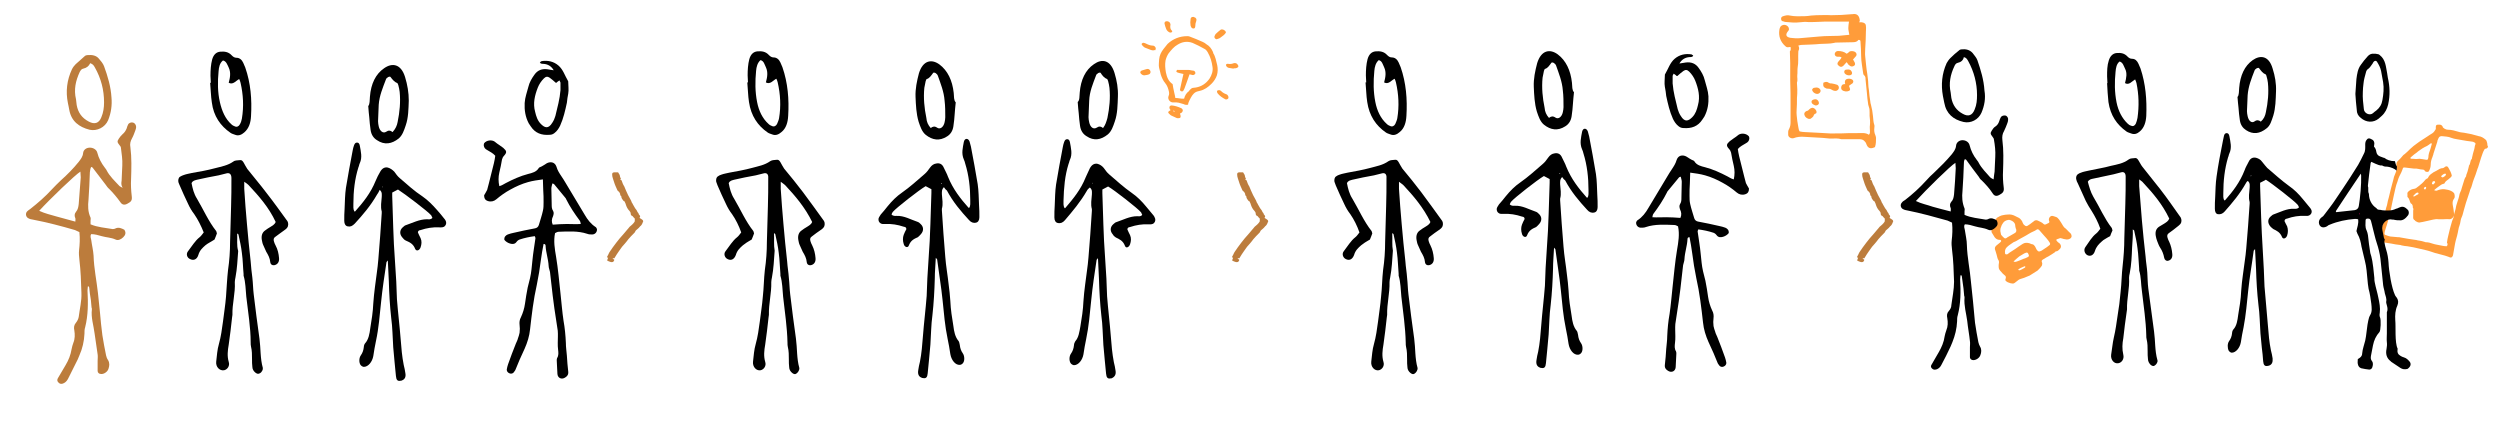 <?xml version="1.0" encoding="utf-8"?>
<!-- Generator: Adobe Illustrator 27.3.1, SVG Export Plug-In . SVG Version: 6.00 Build 0)  -->
<svg xmlns="http://www.w3.org/2000/svg" xmlns:xlink="http://www.w3.org/1999/xlink" version="1.1" x="0px" y="0px" viewBox="0 0 740 130" style="enable-background:new 0 0 740 130;" xml:space="preserve">
<style type="text/css">
	.st0{fill:#FF9C3A;}
	.st1{fill:#CF0063;}
	.st2{fill:#BC7C3C;}
	.st3{fill-rule:evenodd;clip-rule:evenodd;fill:#FFFFFF;}
</style>
<g id="Vignettes">
	<g id="_x34_">
		<path class="st0" d="M597.4,79.9c0.1,0.1,0.3,0.1,0.5,0.1c0.5-0.2,1-0.5,1.5-0.8c0.1-0.1,0.1-0.2,0.1-0.3c0,0-0.2-0.1-0.2-0.1    c-0.6,0.3-1.3,0.5-1.8,0.9C597.4,79.8,597.4,79.9,597.4,79.9 M596,77.4c0.4,0.2,0.7,0.1,1,0c0.7-0.3,1.4-0.5,2-0.8    c0.3-0.1,0.7-0.2,1-0.4c0.6-0.2,0.7-0.5,0.4-1c0-0.1-0.1-0.1-0.1-0.2c-0.1-0.2-0.3-0.3-0.6-0.2c-0.2,0.1-0.3,0.1-0.5,0.2    c-0.5,0.3-1,0.6-1.5,0.9C597.1,76.4,596.5,76.9,596,77.4 M596.2,69.1C596.2,69,596.2,69,596.2,69.1c0.1-0.1,0.1-0.1,0.2-0.1    c0.4-0.3,0.5-0.6,0.4-1c0-0.1,0-0.2-0.1-0.3c-0.1-0.3-0.2-0.7-0.2-1c0-0.4-0.2-0.7-0.5-1c-0.1-0.1-0.3-0.2-0.4-0.3    c-0.4-0.2-0.8-0.4-1.2-0.3c-0.6,0.1-1.2,0.4-1.5,0.9c-0.3,0.4-0.5,0.8-0.6,1.2c-0.2,0.4-0.2,0.8-0.2,1.2c0.1,0.3,0.1,0.7,0.2,1    c0,0.1,0.1,0.2,0.2,0.3c0.2,0.3,0.5,0.5,0.7,0.7c0.2,0.2,0.4,0.2,0.6,0.1c0.1,0,0.2-0.1,0.3-0.2c0.5-0.3,0.9-0.5,1.4-0.8    C595.7,69.4,596,69.2,596.2,69.1 M596.5,73.7C596.4,73.7,596.4,73.7,596.5,73.7c0.7-0.5,1.4-1,2.2-1.5c0.6-0.4,1.3-0.4,2-0.2    c0.3,0.1,0.6,0.3,0.9,0.3c0.4,0.1,0.6,0.4,0.8,0.7c0.1,0.1,0.1,0.3,0.2,0.4c0.1,0.3,0.3,0.6,0.5,0.8c0.2,0.2,0.4,0.3,0.7,0.2    c0.2-0.1,0.3-0.1,0.5-0.2c0.3-0.2,0.6-0.4,0.9-0.6c0.5-0.3,0.9-0.6,1.4-1c0.3-0.2,0.3-0.5,0.1-0.8c-0.1-0.2-0.3-0.4-0.4-0.6    c-0.4-0.5-0.8-1-1.2-1.4c-0.5-0.5-0.9-1.1-1.4-1.6c0,0-0.1-0.1-0.1-0.1c-0.3-0.3-0.5-0.3-0.8-0.1c-0.3,0.2-0.6,0.4-0.9,0.5    c-1,0.4-1.9,1.1-2.9,1.6c-0.8,0.4-1.6,0.9-2.3,1.3c-0.2,0.1-0.5,0.2-0.7,0.3c-0.7,0.5-1.4,0.9-2,1.5c-0.5,0.5-0.6,1.1-0.5,1.8    c0,0.2,0.2,0.3,0.3,0.3c0.2,0,0.4,0,0.5-0.1c0.2-0.1,0.3-0.3,0.5-0.4C595.3,74.5,595.9,74.1,596.5,73.7 M608.2,74.7    c-0.6,0.4-1.2,0.8-1.9,1.2c-0.4,0.2-0.8,0.4-1.2,0.7c-0.2,0.1-0.4,0.2-0.5,0.3c-0.3,0.2-0.3,0.4-0.2,0.7c0.1,0.2,0.1,0.3,0.1,0.5    c0,0.3-0.1,0.6-0.3,0.8c-0.2,0.3-0.4,0.5-0.7,0.8c-0.1,0.1-0.3,0.3-0.4,0.4c-0.6,0.4-1.3,0.8-1.9,1.2c-0.3,0.2-0.6,0.4-1,0.5    c-0.7,0.3-1.4,0.6-2.2,0.8c-0.3,0.1-0.5,0.2-0.7,0.4c-0.3,0.2-0.6,0.5-0.9,0.7c-0.3,0.2-0.5,0.3-0.9,0.2c-0.3,0-0.5-0.1-0.8-0.2    c-0.3-0.1-0.6-0.2-0.8-0.4c-0.2-0.1-0.3-0.2-0.3-0.5c0-0.1,0-0.3,0.1-0.4c0.1-0.4,0-0.7-0.3-0.9c-0.4-0.3-0.8-0.7-1.1-1.1    c-0.4-0.4-0.7-0.8-0.7-1.4c0-0.2,0-0.4,0-0.6c0-0.2,0.1-0.5,0.1-0.7c0-0.2,0-0.4-0.1-0.6c-0.4-0.5-0.4-1.1-0.6-1.7    c-0.1-0.3-0.2-0.7-0.3-1c-0.1-0.2-0.1-0.4-0.2-0.6c-0.1-0.5,0.1-0.8,0.4-1.1c0.4-0.3,0.7-0.6,1.1-0.9c0.1-0.1,0.2-0.2,0.3-0.3    c0.1-0.2,0-0.4-0.2-0.5c-0.1,0-0.1,0-0.2,0c-0.7,0-1.1-0.3-1.5-0.8c-0.3-0.4-0.5-0.9-0.8-1.3c0-0.1-0.1-0.1-0.1-0.2    c-0.1-0.8-0.1-1.7,0.3-2.4c0.2-0.4,0.4-0.9,0.8-1.2c0.1-0.1,0.2-0.3,0.3-0.4c0.1-0.1,0.2-0.3,0.3-0.3c0.5-0.3,1-0.6,1.6-0.7    c0.5-0.1,1-0.2,1.5-0.2c0.8-0.1,1.6,0.1,2.3,0.5c0.2,0.1,0.4,0.2,0.6,0.3c0.3,0.1,0.6,0.3,0.8,0.5c0.3,0.3,0.6,0.7,0.7,1.1    c0.1,0.3,0.3,0.6,0.6,0.8c0.3,0.3,0.6,0.3,0.9,0.1c0.5-0.3,0.9-0.6,1.4-1c0.2-0.1,0.4-0.3,0.5-0.4c0.3-0.2,0.7-0.3,1.1-0.1    c0.6,0.3,1.2,0.5,1.7,1c0.2,0.2,0.4,0.2,0.7,0.1c0.3-0.1,0.5-0.3,0.8-0.4c0.2-0.1,0.2-0.2,0.2-0.5c0-0.1-0.1-0.1-0.1-0.2    c-0.1-0.4,0-0.7,0.2-1c0.3-0.4,0.7-0.5,1.2-0.3c0.2,0.1,0.4,0.1,0.6,0.2c0.4,0.1,0.7,0.4,1,0.8c0.4,0.6,0.8,1.2,1.2,1.9    c0.1,0.1,0.2,0.3,0.3,0.4c0.7,0.5,1.2,1.2,1.8,1.7c0.1,0.1,0.3,0.3,0.3,0.5c0.2,0.4,0.1,0.8-0.3,1.1c-0.3,0.2-0.6,0.3-1,0.3    c-0.5-0.1-0.9-0.1-1.4-0.3c-0.3-0.1-0.6-0.2-0.9,0c-0.2,0.1-0.4,0.1-0.6,0.2c-0.3,0.1-0.3,0.3-0.1,0.5c0.1,0.2,0.3,0.3,0.5,0.5    c0.1,0.1,0.3,0.2,0.4,0.3c0.4,0.5,0.5,1,0.1,1.5c-0.1,0.1-0.2,0.2-0.3,0.3c-0.2,0.2-0.4,0.4-0.7,0.5    C608.7,74.3,608.4,74.4,608.2,74.7C608.2,74.6,608.2,74.6,608.2,74.7"/>
		<path class="st0" d="M724.2,72.9c-0.5,0-1-0.1-1.5-0.2c-0.9-0.2-1.8-0.3-2.7-0.6c-0.6-0.2-1.2-0.4-1.9-0.4c-0.1,0-0.2,0-0.4-0.1    c-0.6-0.2-1.1-0.3-1.7-0.4c-0.4,0-0.7-0.2-1.1-0.2c-0.6-0.1-1.3-0.2-2-0.3c-0.8-0.1-1.5-0.3-2.3-0.4c-0.3-0.1-0.6-0.1-0.9-0.1    c-0.7-0.1-1.5-0.1-2.2-0.2c-0.5-0.1-1-0.3-1.5-0.5c-0.2-0.1-0.2-0.2-0.2-0.4c0-0.2,0.1-0.4,0.1-0.6c0.1-0.4,0.3-0.9,0.4-1.3    c0.1-0.4,0.3-0.8,0.4-1.3c0.2-0.6,0.3-1.2,0.5-1.8c0.3-1.2,0.6-2.4,0.8-3.6c0.2-0.9,0.4-1.9,0.6-2.8c0.2-0.7,0.3-1.5,0.5-2.2    c0.1-0.5,0.3-1.1,0.5-1.6c0-0.1,0.1-0.2,0.1-0.3c0.2-0.9,0.7-1.8,1.1-2.6c0.2-0.4,0.3-0.8,0.5-1.3c0.2-0.2,0.5-0.1,0.7-0.1    c0.8,0.1,1.7,0.2,2.5,0.3c0,0,0.1,0,0.1,0c0.9-0.1,1.7,0.3,2.6,0.3c0.2,0,0.4,0.1,0.5,0.3c0.1,0.3,0.4,0.3,0.7,0.4    c0.3,0,0.5-0.1,0.6-0.3c0.3-0.6,0.5-1.2,0.5-1.9c0-0.8,0.2-1.5,0.5-2.2c0.1-0.3,0.2-0.6,0.3-0.9c0-0.1,0-0.2,0.1-0.4    c0.3-0.9,0.6-1.8,0.9-2.8c0.1-0.3,0.2-0.5,0.2-0.8c0.1-0.3,0.2-0.5,0.3-0.7c0.2-0.5,0.6-0.6,1-0.6c0.9,0.1,1.9,0.1,2.8,0.5    c0.5,0.2,1,0.3,1.6,0.4c1,0.2,1.9,0.3,2.9,0.5c0.5,0.1,1,0.1,1.5,0.2c0.3,0,0.6,0.1,0.9,0.3c0.3,0.2,0.3,0.3,0.2,0.6    c-0.1,0.3-0.2,0.5-0.2,0.8c0,0.2-0.1,0.3-0.1,0.5c-0.3,0.9-0.5,1.8-0.7,2.7c0,0.1,0,0.3-0.1,0.3c-0.3,0.3-0.3,0.7-0.4,1    c-0.1,0.3-0.1,0.6-0.3,0.8c-0.1,0.1-0.1,0.2-0.1,0.3c-0.1,0.3-0.1,0.5-0.2,0.8c-0.1,0.5-0.3,1.1-0.5,1.6c-0.1,0.1-0.1,0.3-0.1,0.4    c0,0.1,0,0.2-0.1,0.3c-0.4,0.5-0.5,1.1-0.7,1.7c-0.2,0.5-0.3,1.1-0.5,1.6c-0.1,0.2-0.1,0.5-0.2,0.7c-0.3,0.6-0.5,1.1-0.6,1.8    c-0.2,0.9-0.6,1.8-0.8,2.6c0,0.1-0.1,0.3-0.1,0.4c-0.1,1-0.6,2-0.7,3c0,0.1-0.1,0.3-0.1,0.4c-0.1,0.3-0.3,0.6-0.4,1    c-0.4,1.4-0.8,2.8-1.1,4.2c-0.2,0.7-0.3,1.4-0.4,2.1C724.6,72.3,724.5,72.6,724.2,72.9 M714.6,45.7c0.4-0.3,0.9-0.6,1.3-1    c0.8-0.6,1.6-1.1,2.5-1.5c0.4-0.2,0.7-0.5,1-0.7c0.1-0.1,0.2-0.1,0.3-0.1c0.1,0,0.1,0.2,0.1,0.3c-0.1,0.5-0.3,0.9-0.4,1.4    c-0.3,0.8-0.6,1.6-0.6,2.5c0,0.1-0.1,0.3-0.1,0.4c-0.1,0.3-0.2,0.3-0.5,0.3c-0.4-0.1-0.8-0.1-1.2-0.2c-0.3,0-0.5-0.1-0.8-0.1    c-0.7,0.1-1.4,0.1-2,0c-0.1,0-0.3,0-0.4,0c-0.1,0-0.2-0.1-0.4-0.2C713.7,46.4,714.2,46.1,714.6,45.7 M726.1,75.5    c0.2-1.1,0.4-2.2,0.6-3.4c0.2-1.1,0.6-2.1,0.8-3.2c0.1-0.5,0.2-1,0.3-1.5c0.1-0.4,0.3-0.8,0.4-1.3c0.1-0.6,0.2-1.3,0.5-1.9    c0.3-0.6,0.4-1.4,0.6-2c0.2-0.7,0.4-1.4,0.6-2.1c0.1-0.4,0.3-0.8,0.4-1.2c0.2-0.7,0.5-1.4,0.7-2.1c0.1-0.2,0.1-0.5,0.2-0.7    c0.5-0.9,0.6-1.9,1-2.9c0.4-1,0.8-2.1,1.1-3.1c0.1-0.2,0.1-0.4,0.2-0.5c0.3-1,0.6-2,0.9-2.9c0.3-0.8,0.5-1.6,0.9-2.3    c0.1-0.2,0.2-0.4,0.5-0.4c0.3,0,0.4-0.2,0.6-0.4c0-0.1,0.1-0.2,0-0.3c-0.2-0.3-0.1-0.7-0.2-1c-0.1-0.4-0.2-0.8-0.5-1    c-0.6-0.5-1.2-0.9-2-1c-0.7-0.2-1.4-0.4-2.2-0.6c-0.7-0.1-1.4-0.3-2.1-0.4c-0.6-0.1-1.2-0.1-1.7-0.3c-1-0.3-2-0.6-3.1-0.6    c-0.3,0-0.7-0.1-1-0.3c-0.1-0.1-0.3-0.2-0.4-0.3c-0.1-0.1-0.2-0.2-0.2-0.4c-0.2-0.3-0.5-0.5-0.8-0.5c-0.1,0-0.2,0-0.3,0    c0,0-0.1,0-0.2,0c-0.5,0-0.6,0.1-0.7,0.6c0,0.1,0,0.2,0,0.4c0,0.1,0,0.2,0,0.3c-0.3,0.5-0.6,1-1.1,1.3c-0.5,0.3-1,0.6-1.4,0.9    c-1,0.7-2.1,1.3-3,2c-0.7,0.5-1.5,1.1-2.1,1.7c-0.5,0.5-1,1-1.6,1.5c-0.2,0.1-0.4,0.3-0.5,0.4c-0.5,0.6-1,1.2-1.6,1.7    c-0.1,0.1-0.2,0.3-0.3,0.5c-0.1,0.4-0.1,0.9,0,1.3c0,0.2,0.1,0.5,0,0.7c-0.1,0.4-0.2,0.8-0.4,1.2c-0.3,0.6-0.5,1.3-0.6,1.9    c-0.2,0.9-0.5,1.7-0.7,2.6c-0.2,0.8-0.4,1.7-0.6,2.5c-0.2,0.7-0.4,1.4-0.5,2.1c0,0.1-0.1,0.3-0.1,0.4c-0.3,0.8-0.4,1.6-0.6,2.3    c-0.1,0.6-0.3,1.1-0.4,1.7c0,0.1,0,0.3,0,0.4c0,0.1,0,0.1,0,0.2c0,0,0,0,0,0c0,0-0.1,0.7-0.1,0.7c-0.1,0.5-0.3,0.6-0.5,0.9    c0,0.1-0.1,0.1-0.1,0.1c0,0.1-0.1,0.2-0.1,0.3c-0.3,0.7-0.5,1.4-0.8,2c-0.2,0.4-0.2,0.7-0.1,1.1c0.1,0.4,0.3,0.7,0.6,0.7    c0.4,0.1,0.8,0.3,1.1,0.4c0.1,0.1,0.3,0.1,0.4,0.1c0.6,0.1,1.3,0.2,1.9,0.3c0.8,0.2,1.7,0.3,2.5,0.4c0.3,0,0.6,0.2,0.9,0.2    c0.2,0,0.3,0.1,0.5,0.1c0.3,0,0.6,0.1,0.9,0.1c1.2,0.2,2.4,0.4,3.5,0.7c1.2,0.3,2.4,0.5,3.5,0.9c0.4,0.1,0.8,0.3,1.2,0.4    c1.3,0.4,2.6,0.6,3.9,1.1c0.2,0.1,0.3,0.1,0.5,0.2c0.3,0.1,0.6,0,0.7-0.3C726,76,726,75.7,726.1,75.5"/>
		<path class="st0" d="M716.4,61.3C716.4,61.3,716.5,61.3,716.4,61.3c0-0.1,0-0.1,0-0.1C716.4,61.2,716.4,61.2,716.4,61.3    C716.4,61.3,716.4,61.3,716.4,61.3 M718,55.3c-0.2,0-0.4,0.2-0.5,0.3c-0.1,0.1,0,0.3,0.1,0.4c0.1,0.1,0.4,0.1,0.4-0.1    C718.2,55.7,718.2,55.5,718,55.3 M719.9,54.5c0.2,0.1,0.4,0.1,0.5,0c0.1-0.2,0.3-0.3,0.4-0.5c0,0,0-0.1,0-0.1    c-0.1-0.2-0.1-0.3-0.3-0.3c-0.2,0-0.5,0.1-0.5,0.3C719.9,54.1,719.8,54.3,719.9,54.5 M723.7,51.4c-0.4,0.1-0.7,0.3-1,0.6    c-0.1,0.1-0.1,0.2-0.1,0.3c0.1,0.1,0.2,0.1,0.3,0.2c0.1,0,0.2,0,0.2,0c0.3-0.2,0.6-0.3,0.8-0.6c0.1-0.1,0.1-0.2,0.1-0.3    c0-0.1-0.1-0.2-0.2-0.2C723.9,51.4,723.8,51.4,723.7,51.4 M714.5,58.2c0.4-0.2,0.7-0.4,1.1-0.6c0.1,0,0.1-0.1,0.2-0.1    c0-0.1,0.1-0.2,0.1-0.3c0-0.1-0.2-0.2-0.2-0.2c-0.1,0-0.1,0-0.2,0c-0.4,0.1-0.7,0.5-1,0.8C714.3,57.9,714.3,58.1,714.5,58.2     M714.3,64.6c0-0.6,0-1.1,0-1.7c0-0.2,0-0.4,0-0.6c0.1-0.3,0.1-0.6-0.1-0.8c0,0,0,0,0-0.1c0-0.5-0.1-1-0.6-1.2    c-0.1-0.2-0.3-0.5-0.3-0.7c-0.2-0.5-0.3-0.9-0.7-1.2c0-0.3,0-0.5,0-0.8c-0.1-0.4,0.1-0.7,0.4-0.9c0.4-0.4,0.9-0.6,1.5-0.7    c0.5,0,0.9-0.4,1.3-0.7c0.8-0.6,1.5-1.2,2.1-2c0.1-0.1,0.3-0.2,0.4-0.3c0.3-0.1,0.4-0.2,0.5-0.5c0.3-0.6,0.9-1,1.5-1.4    c0.6-0.3,1.2-0.6,1.8-1c0.2-0.1,0.4-0.1,0.6-0.2c0.4,0,0.7-0.1,1-0.4c0.4-0.3,0.8-0.2,1,0.2c0.4,0.7,0.8,1.4,1,2.2    c0.1,0.3-0.1,0.5-0.3,0.7c-0.2,0.2-0.5,0.4-0.7,0.6c-0.4,0.3-0.9,0.6-1.1,1.1c0,0.1-0.2,0.2-0.3,0.2c-0.5,0.1-0.9,0.4-1.3,0.7    c-0.5,0.3-0.9,0.7-1.3,1c-0.1,0.1-0.1,0.1-0.2,0.2c0.6,0.2,0.7,0.2,1.1,0c0.8-0.3,1.7-0.4,2.5-0.2c0.7,0.1,1.3,0.3,1.9,0.7    c0.2,0.2,0.4,0.3,0.5,0.6c0,0.2,0.1,0.4,0.1,0.6c0,0.3,0,0.5-0.2,0.8c-0.4,0.5-0.5,1.1-0.4,1.8c0.2,0.9,0.3,1.8,0.4,2.7    c0.1,0.6-0.2,1-0.6,1.3c-0.2,0.2-0.5,0.3-0.8,0.3c-0.6-0.1-1.2,0-1.8,0c-0.5,0-0.9,0-1.4,0c-0.5-0.1-1.1,0-1.6,0.1    c-1,0.2-2,0.5-3.1,0.7c-0.2,0-0.4,0.1-0.6,0.1c-0.3,0.1-0.5,0.1-0.8,0c-0.4-0.2-0.8-0.3-1-0.7C714.6,65.2,714.4,64.9,714.3,64.6"/>
		<path d="M713.3,107.1c-0.5-0.6-1-1.1-1.7-1.3c-0.4-0.1-0.8-0.3-1.1-0.5c-0.7-0.4-1-1-0.8-2.1c-0.9-1.8-0.5-6.6-0.7-8.4    c-0.1-1.5,0-3,0.6-4.3c0.4-1,0.3-1.6-0.1-2.3c-0.2-0.3-0.5-0.6-0.6-0.9c-1-2.1-1.8-7.1-1.9-9.6c-0.1-1.3-0.3-2.6-0.7-3.8    c-0.2-0.7-0.4-1.4-0.5-2.1c-0.1-0.3,0-0.6,0.1-0.9c-0.1-0.2-0.3-0.4-0.3-0.7c-0.1-0.7-0.3-1.3-0.4-2c-0.3-1.4,0.4-2.7,1.8-3.2    c0.4-0.1,0.8-0.1,1.1,0c0,0,0,0,0.1,0c0.2,0,0.4,0,0.7,0.1c0.4,0.1,0.8,0.1,1.2,0.1c1.2,0.2,2-0.6,2.7-1.5    c0.3-0.4,0.3-1.2-0.1-1.6c-0.7-0.7-1.4-1.2-2.4-0.7c0,0-0.1,0-0.1,0c-0.3,0.2-0.6,0.3-1,0.4c-0.6,0.3-1.3,0.5-2.2,0.5c0,0,0,0,0,0    c-0.2,0-0.3,0-0.5,0c-0.1,0-0.2,0-0.3,0c-0.1,0-0.1,0-0.2,0c-0.6,0-1.1-0.1-1.5-0.2c-0.4,0-0.8,0-1.1-0.5c0,0,0,0,0,0    c-1.4-0.9-2.2-2.5-2.2-4.2c0-0.1,0-0.1-0.1-0.2c-0.1-0.3-0.1-0.6-0.1-0.9c0-0.1,0-0.2,0-0.2c0-0.2,0-0.4,0-0.6    c-0.1-0.2-0.1-0.4-0.1-0.6c0.2-2.2,0.5-4.4,0.8-6.6c0-0.1,0.1-0.2,0.2-0.4c1.9,0.9,2.9,1.3,3.2,1c0.3-0.4-0.7-1.6-3-3.9    c1.7,3.4,3,4.2,3.9,4.3c0.3,0,1.2,0,2.3,0.5c0.4,0.2,0.8,0.4,1.1,0.7c0-0.4,0.1-0.7,0.1-1.1c0,0,0-0.1,0-0.1    c-0.3-0.4-0.5-1-0.6-1.6c0,0-0.1,0-0.1,0c-1.3,0-2.3-0.4-3.1-1c-0.1,0-0.3,0-0.4-0.1c-0.3-0.1-0.5-0.2-0.8-0.3    c-0.6-0.2-1-0.7-1.1-1.3c-0.1-0.7-0.3-1.2-0.7-1.6c0-0.4,0.1-0.6,0.1-0.9c0-0.5-0.2-0.9-0.5-1.1c-0.3-0.2-0.6-0.3-0.8-0.4    c-0.4-0.1-0.7,0-0.9,0.3c-0.4,0.4-0.5,0.9-0.5,1.5c0,0.9,0.1,1.8-0.4,2.7c-0.5,1.1-1.1,2.2-1.7,3.3c-0.8,1.3-1.6,2.5-2.4,3.8    c-1.4,2.1-2.8,4.3-4.2,6.3c-1.1,1.7-2.4,3.3-3.6,4.9c-0.2,0.3-0.5,0.4-0.7,0.6c-0.1,0.1-0.2,0.2-0.3,0.3c-0.8,0.9-0.4,2.5,0.8,2.6    c0.4,0,0.9-0.1,1.3-0.4c0.2-0.2,0.4-0.3,0.7-0.4c2.4-1,4.9-1.5,7.4-1.7c0.3,0,0.7,0,1,0.1c0.2,1.3-0.3,2.4-0.5,3.5    c0.1,0.3,0.2,0.6,0.3,0.8c0.7,1.2,1,2.5,1.2,3.8c0.3,1.4,0.7,2.8,1,4.2c0.1,0.5,0.2,0.9,0.3,1.4c0.3,1.4,0.5,5.6,0.8,6.9    c0.4,1.4,0.6,2.9,0.8,4.4c0.1,1.1,0.3,2.3-0.3,3.3c-0.3,0.5-0.5,1.1-0.6,1.7c-0.3,1-0.6,4.8-0.9,5.9c-0.3,1.3-0.8,2.5-0.9,3.8    c0,0.6-0.3,1-0.7,1.3c-0.2,0.1-0.4,0.3-0.6,0.4c0,0.5-0.1,1,0,1.4c0.1,0.6,0.4,1.1,1,1.3c0.8,0.2,1.6,0.3,2.4,0.4    c0.4,0,0.8-0.3,0.9-0.7c0.2-0.6,0.3-1.3-0.1-1.8c-0.4-0.5-0.4-1-0.3-1.6c0.2-1,0.4-2.1,0.6-3.1c0.3-1.5,0.9-2.8,1.9-3.9    c0.4-0.4,0.5-3.7,0.2-4.3c-0.2-0.4-0.2-0.9-0.1-1.4c0.2-1.5-0.1-3-0.4-4.4c-0.3-1.6-0.8-3.1-1.1-4.7c-0.1-0.3-0.1-0.9-0.1-1.2    c-0.1-1.3-0.5-5.1-0.9-6.4c-0.1-0.3-0.2-0.7-0.3-1c-0.3-1.7-0.5-3.5-0.7-5.3c-0.1-0.5-0.2-1-0.4-1.4c-0.5-1-0.3-2-0.3-3    c0-0.3,0.2-0.5,0.6-0.5c0.6,0,0.8,0.1,1,0.7c0.2,0.6,0.3,1.3,0.5,2c0.4,1.5,0.7,3,1.2,4.5c0.5,1.5,0.9,3.1,1.1,4.7    c0.2,1.7,0.6,6.1,0.8,7.8c0.1,0.8,0.4,1.6,0.5,2.4c0.2,0.8,0.6,1.6,0.4,2.5c0,0.2,0,0.5,0.1,0.7c0.2,0.8,0.5,1.5,0.1,2.4    c0,0.1,0,0.3,0,0.4c0,1,0,4.9,0,5.9c0,0.9-0.1,1.7,0,2.6c0.1,0.7,0,1.3-0.1,2c-0.3,1.4,0,2.7,1.2,3.6c0.1,0.1,0.1,0.1,0.2,0.2    c0.9,0.6,1.8,1.2,2.7,1.8c0.6,0.4,1.3,0.5,2.1,0.3C713.5,108.6,713.8,107.8,713.3,107.1z M698.2,61c-0.1,0.7-0.6,1.1-1.2,1.2    c-1.8,0.2-3.7,0.4-5.5,0.6c0-0.1-0.1-0.2-0.1-0.3c2.4-3.6,4.8-7.3,7.4-11.1c0.1,0.4,0.1,0.5,0.1,0.7C699,54.3,698.6,58.8,698.2,61    z"/>
		<path class="st1" d="M698.4,63c-0.1,0-0.1,0.1-0.1,0.1c0,0.1,0,0.3,0.1,0.4c0,0,0.1-0.1,0.1-0.1C698.4,63.2,698.4,63.1,698.4,63"/>
		<path d="M699.4,27.2c-0.1,1.7,0.1,3.4,0.3,5.1c0.1,1.3,1.8,2,2.7,1.2c0.3-0.3,0.6-0.5,1-0.8c1-0.8,1.6-1.8,1.8-3.1    c0.3-1.7,0.5-3.5,0.2-5.3c-0.2-1.1-0.4-2.2-0.6-3.3c-0.2-1-0.7-1.9-1.2-2.7c-0.2-0.4-0.7-0.4-1,0c-0.1,0.1-0.2,0.3-0.3,0.5    c-0.4,0.5-0.7,1.1-1.2,1.5c-0.5,0.3-0.7,0.7-0.8,1.2c-0.3,1.1-0.6,2.1-0.7,3.2C699.5,25.6,699.4,26.4,699.4,27.2 M697.2,27.9    c0-0.1,0-0.2,0-0.2c0.1-1.5,0.2-2.9,0.3-4.3c0.2-1.5,0.4-3,1.3-4.2c0.6-0.9,1.3-1.7,2-2.5c0.5-0.6,1.2-0.9,1.9-0.8    c0.3,0,0.7,0,1,0.1c0.2,0,0.5,0.1,0.7,0.3c1.8,1.4,1.8,3.5,2.2,5.4c0.1,0.4,0.1,0.9,0.2,1.3c0.6,2.6,0.7,5.2,0.1,7.9    c-0.3,1.3-0.9,2.5-1.9,3.4c-0.3,0.3-0.6,0.5-0.9,0.8c-1.6,1.3-3.7,1.2-5.3-0.2c-0.8-0.6-1.2-1.4-1.2-2.4    C697.4,30.9,697.3,29.4,697.2,27.9"/>
		<path d="M666.3,52.2c0,0,0-0.1,0.1-0.2c0,0-0.1-0.1-0.1-0.1c0,0-0.1,0.1-0.1,0.2C666.2,52.1,666.3,52.2,666.3,52.2 M664.8,54.2    c-1.8,3.2-4,5.8-6.3,8.4c-0.6,0.7-1.3,0.9-2,0.8c-0.6-0.1-0.9-0.7-0.9-1.6c0-1.2,0-2.3,0.1-3.5c0.1-2,0.1-4,0.4-6    c0.5-3.6,1.2-7.2,1.9-10.7c0.1-0.5,0.2-1,0.3-1.4c0.1-0.5,0.4-0.8,0.8-0.8c0.4,0,0.7,0.3,0.8,0.9c0.3,1.7,0.8,3.4,0,5.1    c-0.2,0.4-0.2,0.8-0.4,1.2c-1,3.4-1.4,6.9-1.4,10.6c0,0.7-0.1,1.5,0.3,2.1c0.1,0,0.2,0,0.2,0c2.3-2.6,4.4-5.3,5.8-8.9    c0.3-0.9,0.8-1.7,1.2-2.5c0.5-1.1,1.3-1.4,2.2-1.2c0.7,0.2,1.3,0.5,1.8,1.2c0.5,0.6,1,1.3,1.5,1.8c2.1,1.8,4.2,3.7,6.4,5.3    c1.6,1.1,2.9,2.4,4.2,4c0.6,0.8,1.3,1.5,1.9,2.3c0.2,0.2,0.4,0.5,0.5,0.7c0.3,0.5,0.2,1.1-0.2,1.5c-0.5,0.5-1,0.4-1.6,0.4    c-1.8-0.1-3.6,0.2-5.3,0.8c-0.3,0.1-0.6,0-0.8,0.7c0.2,0.5,0.5,1,0.8,1.6c0.3,0.9,0.3,1.8,0,2.7c-0.3,0.9-1.2,1.2-1.5,0.5    c-0.6-1.5-1.6-1.9-2.6-2.4c-0.3-0.2-0.6-0.5-0.9-0.8c-0.8-1-0.8-2.1,0.1-2.9c0.3-0.2,0.5-0.5,0.8-0.6c2-0.7,4-1.8,6.1-1.7    c0.5,0,1,0.1,1.5-0.4c-0.1-0.3-0.2-0.6-0.4-0.8c-0.9-1.1-7.6-6.3-9.4-7.4c-0.5,0.3-1.1,0.6-1.7,0.9c0,0.4,0,0.8,0,1.1    c0.1,3,0.2,6,0.3,9c0.1,1.6,0.1,3.2,0.2,4.8c0.2,3.6,0.4,7.2,0.6,10.8c0.1,1.7,0.1,3.4,0.2,5c0.3,3.8,0.7,7.6,1,11.5    c0.2,2.5,0.4,5,0.9,7.4c0.2,0.8,0.4,1.6,0.5,2.4c0.1,1.1-0.2,1.8-1,2.1c-0.1,0-0.2,0.1-0.4,0.1c-0.9,0.2-1.3-0.2-1.4-1.4    c-0.1-1.3-0.2-2.6-0.4-4c-0.1-1.4-0.3-2.8-0.4-4.2c-0.2-2.8-0.2-5.7-0.6-8.5c-0.4-3.5-0.6-7-0.7-10.5c-0.1-2-0.2-3.9-0.3-6    c-0.2,0.3-0.3,0.4-0.4,0.5c-0.5,3.9-1.2,7.7-1.6,11.6c-0.4,3.7-0.7,7.5-1.4,11.1c-0.3,1.5-0.6,2.9-0.8,4.4    c-0.3,1.7-1.5,3.1-2.7,3.1c-0.3,0-0.7-0.3-0.9-0.6c-0.4-0.8-0.4-2.1,0.1-2.8c0.5-0.7,0.8-1.4,0.9-2.4c0-0.4,0.2-0.9,0.4-1.1    c1-1.1,1.2-2.7,1.4-4.2c0.4-2.4,0.8-4.7,0.9-7.2c0.1-1.6,0.3-3.2,0.5-4.7c0.3-2.6,0.8-5.3,1-7.9c0.4-4.4,0.7-8.8,1-13.2    c0-0.2,0-0.4,0-0.5c-0.4-1.4-0.1-2.8,0-4.2c0-0.6,0.2-1.4-0.5-2C665.3,53.5,665,53.8,664.8,54.2"/>
		<path d="M670.7,33.2c0.6-2.8,0.9-5.7,0.6-8.7c-0.1-0.7-0.2-1.3-0.4-1.9c0-0.2-0.2-0.6-0.3-0.6c-0.8-0.3-1.3-1-1.9-1.8    c-0.1-0.2-0.5-0.1-0.7,0c-0.3,0.2-0.6,0.4-0.7,0.8c-0.9,2.3-1.8,4.6-2,7.2c-0.1,1.6-0.1,3.2-0.2,4.7c0,0.5,0.1,1,0.2,1.5    c0.3,1.4,1.2,2.2,2.1,1.5c0.7-0.5,1.3-0.3,1.8,0.1C670.1,35.2,670.5,34.3,670.7,33.2 M662.8,26c0.3-3.7,1.6-6.5,4-8.2    c2.3-1.6,4.8-1.3,5.9,2.5c0.7,2.2,1.1,4.4,1,6.8c-0.1,2.4-0.1,4.8-0.8,7.1c-0.5,1.5-0.9,3-2,3.8c-2,1.6-4,1.9-6.1,0.5    c-0.9-0.6-1.6-1.5-1.8-2.9c-0.2-1.2-0.3-2.5-0.4-3.7c-0.1-0.9-0.2-1.8-0.3-3.2C662.8,28.2,662.7,27,662.8,26"/>
		<path d="M567.1,59.5c1.6,0.8,3.3,1.1,5,1.7c1.7,0.5,3.4,0.9,5.3,1.4c0-0.4,0.1-0.7,0-1c-0.3-0.7-0.3-1.3,0.2-1.9    c0.6-0.6,0.7-1.4,0.8-2.2c0.2-2.6,0.4-5.1,0.5-7.7c0-0.5-0.1-1-0.1-1.6C577.4,49,570.1,56.2,567.1,59.5 M590.4,50.8    c0.1-1.5,0.1-2.9,0.2-4.4c0.1-1.7-0.1-3.4-0.4-5.1c0-0.3-0.2-0.5-0.4-0.8c-0.7-0.9-0.7-1.1-0.2-1.9c0.3-0.5,0.6-0.9,1.1-1.2    c0.6-0.4,0.9-1,1.1-1.6c0.1-0.3,0.2-0.7,0.4-1c0.2-0.5,0.9-0.7,1.4-0.6c0.5,0.1,0.9,0.7,0.8,1.3c0,0.3-0.1,0.6-0.2,0.9    c-0.3,0.8-0.6,1.6-1,2.4c-0.5,0.8-0.6,1.7-0.5,2.6c0.4,3.1,0.3,6.1,0.2,9.2c-0.1,1.6,0,3.3,0.2,4.9c0.2,1.3-0.4,1.7-1.3,2.2    c-0.9,0.5-1.5,0.3-2-0.5c-0.9-1.4-2-2.6-3.2-3.8c-0.4-0.3-0.7-0.7-0.9-1.1c-1.3-1.7-2.5-3.3-3.7-5c-0.1-0.1-0.2-0.1-0.4-0.2    c-0.3,0.5-0.3,1-0.3,1.5c-0.1,2.6-0.2,5.3-0.4,7.9c-0.2,1.8-0.1,3.5,0.6,5.2c0.1,0.2,0,0.6,0,0.9c0,0.3,0,0.7,0,1    c2,0.9,4.1,1,6.2,1.4c0.2,0,0.5,0,0.7-0.1c1-0.6,1.9-0.1,2.6,0.3c0.5,0.9,0.3,1.6-0.3,2.1c-0.6,0.6-1.4,1.1-2.2,0.7    c-1.3-0.6-2.6-0.6-3.9-1c-1-0.3-2-0.6-3-0.6c-0.4,0.6-0.1,1.1,0,1.7c0.2,1.5,0.6,3,0.6,4.5c0.1,3.6,0.9,7.2,1.2,10.8    c0.2,1.9,0.4,3.8,0.6,5.7c0.2,2.1,0.4,4.3,0.6,6.4c0.3,1.9,0.6,3.9,1,5.8c0.1,0.5,0.3,0.9,0.5,1.3c0.5,0.8,0.4,1.7,0.1,2.5    c-0.3,0.9-1.3,1.5-2.1,1.5c-0.5,0-1-0.3-1-0.9c0-1,0-2,0-2.9c0-0.6,0.1-1.2,0-1.8c-0.2-2-0.6-4-0.8-6c-0.3-2.3-1-4.5-0.8-6.9    c0-0.2,0-0.4-0.1-0.5c-0.1-0.7-0.1-1.5-0.2-2.2c-0.2-1.2-0.3-2.4-0.5-3.6c0-0.1-0.1-0.2-0.1-0.3c0,0-0.1,0-0.3,0    c0,0.4-0.1,0.8-0.1,1.2c0.2,3.6,0.2,7.1-0.7,10.6c-0.2,0.6-0.2,1.2-0.2,1.8c-0.1,2.2-0.6,4.2-1.4,6.2c-0.2,0.4-0.3,0.8-0.5,1.2    c-0.9,1.9-1.8,3.8-2.8,5.6c-0.3,0.6-0.9,1.2-1.7,1.3c-0.5,0.1-0.8-0.1-1.1-0.4c-0.3-0.3-0.3-0.7-0.1-1c0.7-1.3,1.5-2.5,2.2-3.8    c0.8-1.4,1.5-3,1.7-4.6c0.1-0.6,0.3-1.2,0.5-1.8c0.5-1.2,0.5-2.4,0.3-3.6c-0.2-0.9-0.1-1.6,0.5-2.2c0.4-0.5,0.7-1,0.7-1.7    c0.3-2.3,0.8-4.6,0.8-6.9c-0.1-3.2-0.2-6.4-0.6-9.5c-0.1-0.9-0.2-1.8-0.1-2.7c0.2-1.7,0.3-3.4,0.1-5.3c-0.4-0.2-0.8-0.4-1.3-0.6    c-3.9-1.1-7.9-2.2-11.9-3c-0.4-0.1-0.7-0.1-1.1-0.3c-0.9-0.3-1.2-1.4-0.5-2.1c0.2-0.3,0.6-0.5,0.9-0.7c2.2-1.7,4.3-3.6,6.2-5.7    c0.8-0.9,1.6-1.7,2.5-2.5c1.8-1.7,3.5-3.4,5.1-5.3c0.6-0.8,1.2-1.5,1.3-2.6c0.1-1,1-1.6,1.9-1.6c1,0,1.9,0.6,2.1,1.5    c0.4,1.6,1.1,3,2.1,4.3c0.2,0.3,0.5,0.6,0.6,0.9c0.9,1.7,2.2,2.9,3.4,4.3c0.2,0.2,0.6,0.4,1,0.6C590.2,52.1,590.3,51.5,590.4,50.8    "/>
		<path d="M579.5,18.6c-0.5,0.1-0.8,0.5-1,1c-1.2,2.5-1.7,5.1-1.1,7.8c0.1,0.5,0.1,1.1,0.2,1.6c0.4,2.1,1.5,3.7,3.4,4.7    c1.6,0.9,2.8,0.5,3.5-1.3c0.6-1.4,0.7-2.8,0.7-4.3c0-3.5-0.9-6.9-2.6-10c-0.3-0.5-0.5-1-1.3-1.2C581.1,17.9,580.4,18.4,579.5,18.6     M586.5,33.4c-0.9,2-3.1,3.2-5.3,2.7c-3-0.7-5.1-2.4-5.7-5.7c-0.1-0.7-0.3-1.3-0.4-2c-0.6-3.3-0.3-6.6,1.1-9.7    c0.3-0.5,0.6-1,1.1-1.5c0.8-0.8,1.7-1.6,2.6-2.3c0.2-0.2,0.5-0.3,0.8-0.3c1.2-0.1,2.3,0.1,3.2,1.1c0.5,0.7,1.1,1.3,1.4,2.1    c1,2.9,1.9,5.8,2.1,9C587.8,29.1,587.4,31.3,586.5,33.4"/>
		<path d="M631.3,67.9c0.2,0.2,0.3,0.2,0.4,0.3c0.4,1.8,0.8,3.5,1,5.3c0.3,2,0.3,4,0.5,6.1c0,0.1,0,0.3,0,0.5c0.6,1.9,0.5,4,0.8,6    c0.5,4.4,1.2,8.8,1.3,13.2c0,0.4,0,0.8,0.1,1.1c0.3,1.2,0.3,2.4,0.3,3.6c0,0.8,0,1.5,0.1,2.3c0,0.7,0.4,1.3,0.8,1.7    c0.4,0.3,0.8,0.5,1.2,0.2c0.5-0.3,1-1.1,0.8-1.6c-0.8-2.8-0.6-5.7-1-8.5c-0.6-4.2-1.1-8.5-1.7-12.7c-0.2-1.6-0.2-3.2-0.3-4.7    c-0.1-1.6-0.4-3.1-0.5-4.7c-0.4-3.6-0.8-7.2-1.1-10.8c-0.3-3.4-0.5-6.7-0.8-10.1c0-0.6,0-1.2,0-2c0.5,0.4,0.9,0.6,1.2,1    c2.9,3.1,5.7,6.4,7.7,10.6c-0.3,0.8-0.9,1.1-1.5,1.5c-0.5,0.3-1,0.6-1.5,0.9c-0.9,0.6-1.2,1.5-1,2.7c0.1,0.5,0.2,1,0.4,1.5    c0.3,0.7,0.5,1.4,0.9,2c0.6,0.9,1,1.9,1.2,3c0.1,0.6,0.6,1,1.1,0.9c1-0.2,1.4-1,1.3-2c-0.1-1.3-0.4-2.5-0.9-3.6    c-0.2-0.4-0.4-0.8-0.5-1.2c-0.2-0.6-0.1-1.1,0.4-1.4c0.8-0.6,1.7-1.2,2.5-1.9c0.3-0.2,0.6-0.5,0.9-0.8c0.4-0.5,0.4-1.3,0.1-1.9    c-2-2.8-3.9-5.6-6-8.3c-1.8-2.3-3.6-4.5-5.4-6.8c-0.4-0.5-0.7-1.2-1.1-1.8c-0.3-0.5-0.6-0.8-1.1-0.7c-0.6,0.1-1.3,0-1.8,0.4    c-1.6,1.2-3.5,1.5-5.3,1.9c-2.1,0.6-4.3,0.9-6.5,1.4c-0.8,0.2-1.6,0.3-2.3,0.6c-0.4,0.1-0.7,0.3-1,0.5c-0.4,0.3-0.6,1-0.4,1.6    c0.1,0.4,0.2,0.7,0.4,1c0.8,1.8,1.6,3.6,2.4,5.3c0.5,1,1.1,2,1.7,2.9c1,1.6,1.9,3.3,2.6,5.3c-0.4,0.5-0.7,1-1.2,1.4    c-1.3,1-2.2,2.6-3.2,4c-0.6,0.8-0.3,1.9,0.5,2.4c0.9,0.5,1.9,0.1,2.3-1.2c0.4-1.3,1.2-2.1,2-2.8c0.3-0.3,0.7-0.6,1.1-0.8    c0.4-0.3,0.9-0.5,1.4-0.8c0.2-0.5,0.4-1.1,0.7-1.7c-0.1-0.2-0.1-0.5-0.2-0.7c-2.2-2.8-3.6-6.2-5.5-9.3c-0.8-1.4-1.2-2.9-1.6-4.4    c0.4-0.7,1-0.8,1.5-0.9c2-0.4,4.1-0.9,6.1-1.3c0.8-0.2,1.6-0.4,2.3-0.6c0.8-0.2,1.3,0.2,1.3,1.3c0,2.7,0,5.4-0.1,8.1    c-0.1,3.4-0.2,6.8-0.3,10.2c0,2.7-0.2,5.4-0.5,8.1c-0.3,2.5-0.3,5.1-0.6,7.7c-0.2,2.4-0.5,4.8-0.9,7.1c-0.3,2.1-0.6,4.3-1.1,6.4    c-0.4,1.7-0.5,3.4-0.8,5.1c-0.2,1.5,0.9,2.8,2.2,2.5c1-0.2,1.7-1.3,1.4-2.5c-0.4-1.7-0.3-3.3,0-4.9c0.3-2.6,0.6-5.2,1-7.8    c0-0.2,0.1-0.5,0.1-0.7c-0.1-3.2,0.8-6.2,0.6-9.4c0-0.4,0.1-0.9,0.2-1.3c0.5-2.5,0.6-5.1,0.7-7.6    C631.2,71.4,631.4,69.7,631.3,67.9"/>
		<path d="M629,24.6c0.4-1.5,0.7-3,0-4.3c-0.4-0.8-0.6-1.8-1.6-2.1c-0.9,0.7-1.1,1.9-1.2,3.1c-0.3,3-0.3,6,0.3,9    c0.5,2.5,1.6,4.7,3.3,6.3c0.3,0.3,0.6,0.5,1,0.6c0.6,0.3,1.1,0,1.4-0.6c0.2-0.5,0.4-1.1,0.5-1.7c0.5-3.5,0.4-6.9-0.3-10.3    c-0.1-0.3-0.2-0.7-0.4-1.1C631,24.1,630.2,25.3,629,24.6 M623.8,24.6c0-0.7-0.1-1.4-0.1-2c0-1.6,0-3.2,0.5-4.7    c0.4-1.3,1.2-2.1,2.3-2.2c1.2-0.1,2.3,0,3.3,1.1c0.4,0.4,0.8,0.6,1.3,0.6c0.9,0,1.5,0.6,1.9,1.5c0.2,0.5,0.4,0.9,0.6,1.4    c1.5,4.5,1.9,9.2,1.7,14c-0.1,1.8-0.6,3.5-1.9,4.6c-0.8,0.7-1.6,1-2.6,0.6c-0.5-0.2-1-0.3-1.4-0.6c-2.8-2-4.7-4.7-5.3-8.7    c-0.2-1.8-0.3-3.7-0.4-5.6C623.7,24.6,623.8,24.6,623.8,24.6"/>
	</g>
	<g id="_x33_">
		<path d="M409.7,24.4c0.4-1.5,0.7-3,0-4.5c-0.4-0.8-0.6-1.9-1.6-2.1c-0.9,0.8-1.2,2-1.3,3.2c-0.3,3.1-0.3,6.2,0.3,9.2    c0.5,2.6,1.6,4.9,3.4,6.5c0.3,0.3,0.7,0.5,1,0.6c0.6,0.3,1.2,0,1.5-0.6c0.2-0.5,0.5-1.1,0.6-1.7c0.6-3.6,0.4-7.1-0.4-10.6    c-0.1-0.4-0.2-0.7-0.4-1.1C411.8,23.8,411,25.1,409.7,24.4 M404.4,24.4c0-0.7-0.1-1.4-0.1-2.1c0-1.6,0.1-3.3,0.5-4.8    c0.4-1.4,1.2-2.2,2.4-2.3s2.4,0,3.4,1.1c0.4,0.4,0.8,0.7,1.4,0.7c0.9,0,1.6,0.6,2,1.5c0.2,0.5,0.4,0.9,0.6,1.4    c1.6,4.6,2,9.5,1.7,14.4c-0.1,1.9-0.6,3.7-2,4.8c-0.8,0.7-1.7,1.1-2.7,0.7c-0.5-0.2-1-0.3-1.4-0.6c-2.9-2-4.9-4.9-5.5-9    c-0.3-1.9-0.3-3.8-0.5-5.8C404.3,24.4,404.4,24.4,404.4,24.4"/>
		<path d="M412.1,69c0.2,0.2,0.4,0.2,0.4,0.4c0.4,1.8,0.8,3.6,1,5.4c0.3,2.1,0.3,4.2,0.5,6.3c0,0.2,0,0.3,0,0.5    c0.6,2,0.6,4.1,0.8,6.2c0.5,4.5,1.2,9,1.3,13.7c0,0.4,0,0.8,0.1,1.2c0.3,1.2,0.3,2.5,0.3,3.7c0,0.8,0,1.6,0.1,2.3    c0,0.7,0.4,1.3,0.9,1.7c0.4,0.3,0.8,0.5,1.2,0.2c0.5-0.3,1-1.1,0.9-1.7c-0.8-2.8-0.6-5.8-1-8.7c-0.6-4.4-1.2-8.7-1.7-13.1    c-0.2-1.6-0.2-3.2-0.4-4.9c-0.1-1.6-0.4-3.2-0.5-4.8c-0.4-3.7-0.8-7.4-1.1-11.1c-0.3-3.5-0.6-7-0.8-10.4c0-0.6,0-1.2,0-2.1    c0.6,0.4,0.9,0.7,1.3,1c3,3.2,5.9,6.6,8,10.9c-0.3,0.8-1,1.1-1.6,1.5c-0.5,0.3-1,0.6-1.5,1c-0.9,0.6-1.2,1.6-1,2.8    c0.1,0.5,0.2,1.1,0.4,1.5c0.3,0.7,0.6,1.4,0.9,2c0.6,1,1.1,1.9,1.2,3.1c0.1,0.7,0.6,1,1.2,0.9c1-0.2,1.5-1,1.4-2.1    c-0.1-1.3-0.4-2.6-1-3.8c-0.2-0.4-0.4-0.8-0.5-1.2c-0.2-0.6-0.1-1.1,0.4-1.4c0.9-0.7,1.7-1.3,2.6-1.9c0.3-0.2,0.7-0.5,0.9-0.8    c0.4-0.5,0.4-1.4,0.1-1.9c-2.1-2.9-4.1-5.7-6.2-8.5c-1.8-2.4-3.7-4.7-5.6-7c-0.4-0.6-0.7-1.2-1.1-1.9c-0.3-0.5-0.6-0.8-1.1-0.7    c-0.6,0.1-1.3,0-1.9,0.4c-1.7,1.2-3.6,1.5-5.4,2c-2.2,0.6-4.5,1-6.7,1.4c-0.8,0.2-1.6,0.3-2.4,0.6c-0.4,0.1-0.7,0.3-1,0.5    c-0.5,0.3-0.6,1-0.5,1.6c0.1,0.4,0.3,0.7,0.4,1.1c0.8,1.8,1.6,3.7,2.5,5.5c0.5,1.1,1.1,2.1,1.8,3c1.1,1.6,2,3.4,2.7,5.4    c-0.4,0.5-0.8,1.1-1.2,1.4c-1.4,1.1-2.3,2.7-3.4,4.1c-0.7,0.8-0.3,2,0.6,2.4c1,0.5,1.9,0.1,2.4-1.2c0.4-1.4,1.2-2.1,2.1-2.9    c0.4-0.3,0.8-0.6,1.1-0.8c0.4-0.3,0.9-0.5,1.5-0.9c0.2-0.5,0.5-1.2,0.7-1.8c-0.1-0.3-0.1-0.5-0.2-0.7c-2.3-2.9-3.8-6.4-5.7-9.6    c-0.9-1.4-1.3-3-1.6-4.6c0.4-0.8,1-0.8,1.6-1c2.1-0.5,4.2-0.9,6.4-1.3c0.8-0.2,1.6-0.4,2.4-0.6c0.8-0.2,1.4,0.2,1.3,1.4    c0,2.8,0,5.6-0.1,8.4c-0.1,3.5-0.2,7-0.3,10.5c0,2.8-0.2,5.6-0.6,8.3c-0.3,2.6-0.3,5.3-0.6,7.9c-0.2,2.5-0.6,4.9-0.9,7.4    c-0.3,2.2-0.6,4.5-1.2,6.6c-0.5,1.7-0.6,3.5-0.8,5.2c-0.2,1.6,1,2.8,2.2,2.6c1-0.2,1.8-1.3,1.4-2.5c-0.5-1.7-0.3-3.4,0-5.1    c0.4-2.7,0.7-5.4,1-8.1c0-0.2,0.1-0.5,0.1-0.7c-0.1-3.3,0.8-6.4,0.7-9.7c0-0.4,0.1-0.9,0.2-1.4c0.5-2.6,0.6-5.2,0.8-7.9    C412,72.6,412.2,70.9,412.1,69"/>
		<path d="M458.5,34.9c0.6-0.5,1.2-0.6,1.9-0.1c0.9,0.6,1.9-0.2,2.2-1.6c0.1-0.5,0.2-1,0.2-1.5c0-1.6,0-3.3-0.2-4.9    c-0.2-2.7-1.2-5.1-2-7.4c-0.1-0.3-0.4-0.6-0.7-0.8c-0.2-0.1-0.6-0.2-0.7,0c-0.6,0.8-1.1,1.6-1.9,1.8c-0.1,0-0.2,0.4-0.3,0.6    c-0.1,0.7-0.3,1.3-0.4,2c-0.3,3,0,6,0.6,8.9C457.3,33.1,457.7,34,458.5,34.9 M465.9,27.3c-0.2,1.5-0.2,2.4-0.3,3.3    c-0.1,1.3-0.2,2.6-0.4,3.8c-0.2,1.4-0.9,2.4-1.9,3c-2.2,1.4-4.3,1.1-6.3-0.5c-1.1-0.9-1.6-2.4-2.1-3.9c-0.7-2.4-0.8-4.9-0.9-7.3    c-0.1-2.4,0.4-4.7,1-7c1.2-3.9,3.8-4.3,6.1-2.6c2.4,1.8,3.8,4.7,4.2,8.4C465.4,25.6,465.3,26.7,465.9,27.3"/>
		<path d="M461.8,51.4c0-0.1,0-0.2-0.1-0.2c0,0-0.1,0-0.1,0.1S461.6,51.5,461.8,51.4C461.7,51.5,461.7,51.4,461.8,51.4 M462.4,52.4    c-0.7,0.7-0.6,1.4-0.6,2.1c0.1,1.5,0.4,2.9,0,4.3c0,0.1,0,0.3,0,0.5c0.3,4.6,0.6,9.1,1,13.7c0.2,2.7,0.7,5.4,1,8.2    c0.2,1.6,0.4,3.2,0.5,4.9c0.1,2.5,0.5,5,0.9,7.4c0.2,1.6,0.5,3.2,1.5,4.4c0.2,0.2,0.3,0.7,0.4,1.2c0.1,1,0.4,1.8,0.9,2.5    s0.6,2.1,0.1,2.8c-0.2,0.3-0.6,0.6-1,0.6c-1.3,0.1-2.5-1.4-2.8-3.2c-0.2-1.5-0.5-3-0.8-4.5c-0.8-3.8-1.1-7.6-1.5-11.5    c-0.4-4-1.1-8-1.6-12c0-0.1-0.2-0.2-0.4-0.5c-0.1,2.2-0.3,4.2-0.3,6.2c-0.1,3.6-0.3,7.2-0.7,10.8c-0.4,2.9-0.4,5.8-0.6,8.7    c-0.1,1.5-0.3,2.9-0.4,4.4c-0.1,1.4-0.3,2.7-0.4,4.1c-0.1,1.2-0.5,1.6-1.4,1.4c-0.1,0-0.3,0-0.4-0.1c-0.8-0.3-1.2-1-1-2.2    c0.1-0.8,0.3-1.7,0.5-2.5c0.5-2.5,0.7-5.1,0.9-7.7c0.3-3.9,0.8-7.9,1.1-11.8c0.1-1.7,0.1-3.4,0.2-5.2c0.2-3.7,0.5-7.4,0.7-11.1    c0.1-1.6,0.1-3.3,0.2-4.9c0.1-3.1,0.2-6.2,0.3-9.3c0-0.3,0-0.7,0-1.1c-0.6-0.3-1.1-0.6-1.7-0.9c-1.9,1.1-8.8,6.5-9.7,7.6    c-0.2,0.2-0.3,0.5-0.4,0.8c0.5,0.5,1.1,0.4,1.5,0.4c2.2-0.1,4.2,1.1,6.3,1.8c0.3,0.1,0.6,0.4,0.8,0.6c0.9,0.8,1,2,0.1,3    c-0.3,0.3-0.6,0.7-0.9,0.9c-1.1,0.5-2.1,0.9-2.7,2.5c-0.3,0.8-1.3,0.4-1.5-0.5c-0.3-0.9-0.3-1.9,0-2.7c0.2-0.6,0.5-1.1,0.8-1.7    c-0.1-0.7-0.5-0.6-0.8-0.7c-1.8-0.6-3.6-0.9-5.5-0.8c-0.6,0-1.1,0.1-1.6-0.4c-0.4-0.4-0.5-1.1-0.2-1.6c0.2-0.3,0.3-0.5,0.5-0.8    c0.7-0.8,1.4-1.6,2-2.4c1.3-1.6,2.7-3,4.3-4.1c2.3-1.6,4.5-3.6,6.7-5.5c0.6-0.5,1.1-1.2,1.6-1.9c0.5-0.7,1.1-1.1,1.8-1.2    c1-0.2,1.8,0.1,2.3,1.3c0.4,0.9,0.9,1.7,1.2,2.6c1.5,3.7,3.7,6.5,6.1,9.2c0,0,0.1,0,0.2,0c0.4-0.6,0.3-1.4,0.3-2.2    c0-3.7-0.4-7.4-1.5-10.9c-0.1-0.4-0.2-0.8-0.4-1.2c-0.8-1.8-0.3-3.5,0-5.2c0.1-0.5,0.4-0.9,0.8-0.9c0.4,0,0.7,0.3,0.9,0.8    c0.1,0.5,0.3,1,0.4,1.5c0.7,3.7,1.4,7.4,2,11.1c0.3,2,0.3,4.1,0.4,6.2c0.1,1.2,0.1,2.4,0.1,3.6c0,0.9-0.4,1.5-1,1.6    c-0.8,0.2-1.5-0.1-2.1-0.8c-2.4-2.6-4.7-5.3-6.5-8.7C463,53.2,462.7,52.9,462.4,52.4"/>
		<path d="M489.4,63.3c-0.2,0.3-0.2,0.5-0.3,1c1.4,0.1,2.8,0,4.1,0c1.4,0,2.8,0.1,4.2,0.2c0.4-0.9,0.3-1.7-0.1-2.5    c-0.2-0.6-0.3-1.1,0-1.6c0.4-0.6,0.4-1.2,0.4-1.9c0-1.6,0.1-3.1,0.1-4.7c0-0.5-0.2-1-0.3-1.5c-0.3,0.1-0.4,0.1-0.5,0.2    c-1.1,1.3-2.2,2.7-3.3,4c-0.2,0.2-0.2,0.3-0.3,0.5C492.3,59.2,490.9,61.3,489.4,63.3 M496.4,74c0.4-2.3,0.8-4.7,0.3-7    c-0.4-0.2-0.7-0.4-1.1-0.4c-2.8-0.1-5.7-0.3-8.4,0.6c-0.5,0.2-1,0.2-1.5,0.2c-0.9,0-1.5-0.8-1.4-1.6c0.1-0.2,0.2-0.5,0.4-0.6    c1.4-0.9,2.4-2.2,3.2-3.6c1.9-3.2,3.8-6.3,5.7-9.5c0.4-0.7,0.8-1.3,1.2-1.9c0.6-0.9,1.2-1.8,1.5-2.9c0.5-1.4,1.8-1.5,2.8-1    c0.7,0.4,1.3,0.9,2.1,1.2c0.1,0,0.2,0.1,0.3,0.2c0.7,1.2,2,1.5,3.2,1.8c2.3,0.6,4.5,1.6,6.6,2.7c0.6,0.3,1.1,0.7,1.9,0.9    c0.3-1.4,0.3-2.7,0-4s-0.6-2.6-0.8-3.9c-0.1-0.4-0.3-0.8-0.6-1.1c-0.9-1-0.8-1.4,0.2-2.3c0.4-0.3,0.7-0.5,1.1-0.8    c0.5-0.3,1-0.7,1.5-1.1c0.9-0.6,2.4-0.4,3.1,0.5c0.1,0.2,0.1,0.5,0.1,0.7c-0.1,0.6-0.4,1-1,1.3c-0.8,0.5-1.7,0.9-2.4,1.7    c0.1,0.7,0.2,1.4,0.4,2.2c0.5,2,1,4,1.5,6c0.2,0.6,0.3,1.3,0.5,1.9c0.3,0.6,0.6,1.1,0.9,1.6c0,0.8-0.2,1.4-1.1,1.7    s-1.8,0.1-2.5-0.5c-1.3-1.1-2.7-2.1-4.2-2.9c-1.6-0.9-3.4-1.7-5.2-2.2c-1.4-0.4-2.9-0.6-4.4-0.8c0,1.2-0.1,2.2-0.1,3.2    c-0.1,1.2-0.1,2.4-0.1,3.6c0,0.8,0,1.7,0.2,2.5c0.3,1.4,0.8,2.8,1.2,4.2c0.2,0.6,0.6,0.9,1.2,1c2.1,0.4,4.1,0.8,6.2,1.3    c0.6,0.1,1.2,0.3,1.8,0.5c0.7,0.3,1.1,0.8,1,1.6c-0.4,0.5-1,0.9-1.7,1.1s-1.4,0.2-1.9-0.5c-0.2-0.3-0.6-0.6-0.9-0.7    c-1.5-0.5-3-0.8-4.5-1c-0.1,0.3-0.2,0.4-0.2,0.6c0.3,2.2,0.7,4.4,0.9,6.6c0.2,1.8,0.3,3.5,0.7,5.2c0.2,0.9,0.5,1.9,0.7,2.8    c0.3,1.6,0.6,3.2,0.8,4.8c0.2,1.4,0.6,2.7,1.2,4c0.4,0.7,0.5,1.5,0.4,2.3c-0.1,0.7-0.1,1.5,0,2.3c0.1,0.6,0.3,1.1,0.5,1.7    c0.1,0.5,0.4,1,0.6,1.5c0.8,2,1.6,4.1,2.3,6.1c0.2,0.5,0.3,1.1,0.4,1.6c0,0.5-0.3,0.9-0.8,1.1c-0.4,0.2-0.9,0.1-1.2-0.2    c-0.2-0.3-0.5-0.6-0.6-0.9c-0.4-1-0.8-2-1.2-2.9c-0.5-1.1-1-2.2-1.5-3.3c-0.8-1.8-1.4-3.7-1.6-5.7c-0.5-4.4-1-8.8-2-13.2    c-0.5-2.4-0.9-4.9-1.2-7.3c-0.2-1.6-0.5-3.2-0.8-4.8c-0.5,0-0.6,0.3-0.6,0.6c-0.1,2-0.8,3.9-0.9,5.9c0,0.6-0.3,1.2-0.4,1.8    c-0.3,2.3-0.5,4.7-0.8,7c-0.2,1.3-0.3,2.5-0.5,3.8c-0.3,2.2-0.7,4.4-1,6.6c-0.1,1.2,0,2.4,0,3.6c0,0.7,0,1.3-0.1,2    c-0.1,0.9-0.2,1.7,0.3,2.5c0.1,0.2,0.1,0.5,0.1,0.7c-0.1,1.4-0.1,2.7-0.2,4c-0.1,1.2-1.2,1.7-2.2,1.1c-0.7-0.4-1.1-0.9-1-1.8    c0.2-1.6,0.3-3.1,0.4-4.7c0.1-1.3,0.3-2.5,0.3-3.8c0.1-2.2,0.3-4.4,0.7-6.6c0.4-2.7,0.6-5.4,0.9-8.1    C495.5,81.2,495.8,77.6,496.4,74"/>
		<path d="M496.3,22.5c-0.2-0.2-0.4-0.4-0.9-0.7c-0.1,0.3-0.3,0.5-0.3,0.7c0,0.8,0,1.5,0,2.2c0.2,2.6,0.9,5.1,1.5,7.6    c0.2,0.7,0.5,1.4,0.9,2c1.2,2,2.3,1.5,3.4,0.4c1-1,1.4-2.3,1.7-3.6c0.7-2.5,0.1-4.9-0.8-7.2c-0.4-1-1-1.9-1.8-2.7    c-0.6-0.6-1.1-0.6-1.7-0.2c-0.6,0.4-1.1,0.9-1.7,1.4C496.6,22.5,496.4,22.5,496.3,22.5 M500.7,16.1c0.1,0.1,0.3,0.2,0.5,0.3    c-0.1,0.1-0.2,0.4-0.3,0.4c-0.3,0.1-0.5,0.1-0.8,0.1c-1.3,0.1-2.3,0.7-3,1.9c0.7-0.1,1.3-0.2,1.9-0.3c1.6-0.2,2.9,0.3,3.8,1.6    c0.8,1.1,1.5,2.3,1.8,3.6c0.4,1.6,1,3.1,1.1,4.8c0.1,2.1-0.2,4.1-1.2,6c-0.2,0.3-0.4,0.6-0.6,0.9c-1.3,2-3.2,2.7-5.6,2.5    c-0.6,0-1-0.2-1.4-0.5c-0.8-0.6-1.3-1.4-1.7-2.2c-1-2.2-1.5-4.5-2-6.8c-0.1-0.9-0.2-1.8-0.4-2.7c-0.2-1.1,0-2.3,0-3.4    c0-0.2,0-0.3,0.1-0.4c0.9-1.5,1.4-3.3,2.8-4.5S498.8,15.8,500.7,16.1"/>
		<path class="st0" d="M553.2,39.9c0.4-0.4,0.3-0.9,0.3-1.2c0-0.6-0.1-1.1,0-1.6c0.1-1,0-1.9-0.1-2.8c0-0.4,0-0.7,0-1.1    c0-0.5,0-1-0.2-1.5c-0.1-0.2-0.1-0.5-0.2-0.7c-0.2-1.2-0.3-2.3-0.4-3.5c-0.1-1.3-0.3-2.7-0.4-4c0-0.5,0-0.9-0.5-1.3    c-0.1-0.1-0.2-0.3-0.2-0.5c-0.2-1.7-0.6-3.4-0.6-5.1c0-1.4-0.1-2.9-0.2-4.3c0-0.3-0.1-0.5-0.6-0.5c-0.4,0.6-1,0.7-1.8,0.7    c-1.6,0-3.1,0.1-4.7,0.1c-0.2,0-0.5,0-0.7,0.1c-1.3,0.3-2.7,0.2-4.1,0.3c-1.9,0.2-3.8,0.2-5.7,0.3c-0.2,0-0.4,0.1-0.8,0.2    c0.3,0.5,0.3,1,0.1,1.4c-0.1,0.2-0.1,0.4-0.1,0.5c-0.1,1.5,0.1,3.1-0.2,4.6c-0.1,0.7,0,1.5-0.1,2.2s0.2,1.5-0.1,2.2    c0,0.1,0,0.1,0,0.2c0,0.6,0.1,1.2,0.1,1.9c0,0.8,0,1.7-0.1,2.5c0,1.2,0,2.4-0.1,3.6c-0.1,1.1,0.1,2.1,0.2,3.2    c0.1,0.6,0.2,1.2,0.3,1.8c0.1,0.4,0.1,0.9,0.4,1.3c0.5,0.1,1.1,0.2,1.6,0.2c1.3,0.1,2.6,0.1,3.9,0.2c1.2,0.1,2.3,0.1,3.5,0.2    c0.3,0,0.5,0,0.8,0c1.6,0,3.3,0,4.9-0.1c0.8,0,1.6,0,2.3,0C551,39.4,552.2,39.2,553.2,39.9 M530,13.9c-0.4,0-0.6,0.1-0.8,0.1    c-0.3,0-0.5-0.1-0.7-0.3c-1.5-1.3-2.1-3-1.8-4.9c0.1-0.6,0.3-1.2,1.1-1.4c0.7-0.2,1.6,0.3,1.7,1c0.1,0.3,0,0.6-0.3,0.9    c-0.8,1-0.5,1.7,0.8,1.9c0.9,0.1,1.9,0.2,2.8,0.1c1.9-0.2,3.9-0.3,5.8-0.5c1.9-0.2,3.8-0.1,5.7-0.2c1-0.1,2-0.2,3.1-0.3    c-0.1-0.7-0.3-1.3-0.3-2c0-0.6,0.1-1.2,0.2-1.9c-0.3,0-0.5,0-0.7,0c-2.2,0-4.4,0-6.6,0c-0.8,0-1.6,0.1-2.5,0.1s-1.8,0.1-2.7,0    c-0.7-0.1-1.4,0.1-2.1,0.1c-1.4,0.2-2.8,0-4.2-0.1c-0.3,0-0.5-0.2-0.8-0.2c-0.4-0.1-0.5-0.4-0.5-0.8c0-0.3,0.2-0.6,0.6-0.7    c0.6-0.2,1.3-0.4,2-0.2c1.4,0.3,2.8,0.2,4.2,0.2c0.7,0,1.4-0.1,2.1-0.2c0.5,0,1.1-0.1,1.6-0.1c1.4,0,2.9-0.1,4.3,0    c2,0,4.1-0.1,6.1-0.3c0.1,0,0.2,0,0.2,0c1.5-0.3,2.1,0.6,2.2,1.9c0,0.1-0.1,0.3-0.2,0.5c0.3,0,0.5,0,0.8,0    c0.7,0.1,1.2,0.4,1.2,1.1c0.1,0.6,0,1.2,0,1.8c0,1.6-0.1,3.3-0.2,4.9c0,0.8-0.1,1.5,0,2.3c0.2,1.7,0.3,3.4,0.6,5.1    c0.1,1,0.3,2,0.3,3c0,0.6,0.1,1.2,0.2,1.9c0.1,1.1,0.2,2.2,0.4,3.3c0,0.3,0.1,0.7,0.2,1c0.3,1.1,0.5,2.3,0.6,3.4    c0.1,0.9,0.1,1.8,0.4,2.6c0.1,0.3,0,0.6,0,0.9c-0.1,0.7,0,1.5,0.3,2.1c0.1,0.3,0.2,0.6,0.2,0.8c0,0.9,0,1.8-0.3,2.7    c-0.1,0.1-0.3,0.2-0.4,0.2c-1,0.4-1.7,0.1-2.1-0.9c-0.1-0.3-0.2-0.6-0.5-0.9c-0.4-0.5-0.9-0.7-1.6-0.7c-1.6,0-3.2,0-4.8,0    c-0.2,0-0.4,0-0.6,0c-0.9-0.3-1.9-0.2-2.8-0.2c-0.2,0-0.5,0-0.7,0c-2.5-0.3-4.9-0.3-7.4-0.5c-1.1-0.1-2.2,0-3.2,0.4    c-0.7,0.2-1.6-0.3-1.6-1c0-0.6-0.1-1.2,0.3-1.8c0.3-0.6,0.4-1.2,0.4-1.9c0-1.6,0-3.2,0-4.7c0-2.6,0-5.1-0.1-7.7c0-1.7,0-3.4,0-5.1    c0-1.2-0.1-2.3-0.1-3.5C530.1,14.9,530.1,14.5,530,13.9"/>
		<path class="st0" d="M536.4,31.9c0.7,0,1.3,0.7,1.3,1.3c0,0.1-0.1,0.4-0.2,0.4c-0.6,0.1-0.6,0.6-0.8,0.9c-0.2,0.2-0.4,0.4-0.7,0.6    c-0.1,0.1-0.4,0.1-0.6,0.1c-0.6-0.2-1.1-0.5-1.3-1.2c-0.1-0.4,0-0.7,0.4-1c0.2-0.1,0.3-0.2,0.5-0.2c0.2-0.1,0.4-0.2,0.5-0.4    C535.8,32.1,536,32,536.4,31.9"/>
		<path class="st0" d="M537.6,25.9c0.8,0,1.3,0.5,1.3,1c0,0.2-0.1,0.4-0.2,0.5c-0.3,0.4-0.8,0.5-1.3,0.3s-0.8-0.5-1-1    c-0.1-0.2,0.2-0.6,0.5-0.7C537.2,26,537.5,25.9,537.6,25.9"/>
		<path class="st0" d="M538.4,30.5c0,0.5-0.6,0.8-1.1,0.7c-0.2-0.1-0.4-0.2-0.6-0.3c-0.5-0.3-0.6-0.8-0.4-1.1    c0.2-0.3,0.9-0.5,1.3-0.4C538,29.5,538.4,30,538.4,30.5"/>
		<path class="st0" d="M539.7,24.5c0.6-0.3,1.1-0.4,1.6,0c0.3,0.2,0.6,0.2,0.9,0.2c0.5,0.1,1.1,0.2,1.6,0.4c0.6,0.3,0.7,1.2,0.1,1.6    c-0.1,0.1-0.3,0.1-0.4,0.2c-0.1,0-0.2,0-0.3,0c-0.5,0-0.9-0.3-1.3-0.5c-0.4-0.2-0.9-0.1-1.3-0.2C539.7,25.8,539.6,25.5,539.7,24.5    "/>
		<path class="st0" d="M547.3,25.4c0.1,0.3,0.2,0.6,0.3,0.9c0.1,0.3-0.1,0.5-0.3,0.6c-0.6,0.3-1.6,0.2-2.1-0.3    c-0.4-0.4-0.2-1.4,0.3-1.6c0.2-0.1,0.4-0.1,0.7-0.1c0-0.1-0.1-0.2-0.1-0.3c-0.1-0.9,0.3-1.3,1.2-1.3c0.2,0,0.4,0,0.6,0.1    c0.7,0.2,0.9,0.8,0.4,1.3C548.1,24.8,547.7,25.1,547.3,25.4"/>
		<path class="st0" d="M547.3,22.3c-0.5,0-0.9-0.2-1.2-0.5c-0.4-0.5-0.2-1.2,0.5-1.2c0.8-0.1,1.2,0,1.5,0.6    C548.4,21.8,548.1,22.3,547.3,22.3"/>
		<path class="st0" d="M546.6,18.4c-0.4,0.4-0.6,0.7-0.9,1c-0.5,0.5-1,0.5-1.5,0c-0.4-0.3-0.4-0.7-0.1-1.1c0.2-0.3,0.5-0.5,0.7-0.8    c0.1-0.1,0.2-0.3,0.3-0.5c-0.2-0.1-0.3-0.2-0.5-0.2s-0.4,0-0.6,0c-0.4,0-0.8-0.2-0.9-0.6c-0.1-0.3,0.1-0.8,0.5-1    c0.2-0.1,0.4-0.1,0.5-0.1c0.9,0,1.8,0.2,2.5,0.8c0.2-0.1,0.4-0.2,0.6-0.4c0.4-0.5,1-0.4,1.5-0.3c0.8,0.2,1.1,1,0.6,1.5    c-0.2,0.3-0.5,0.5-0.8,0.9c0.1,0.2,0.3,0.5,0.5,0.9c0.1,0.3,0.2,0.6-0.1,0.9c-0.4,0.3-0.9,0.4-1.3,0.1c-0.2-0.2-0.4-0.3-0.6-0.5    C546.9,18.8,546.9,18.7,546.6,18.4"/>
	</g>
	<g id="_x32_">
		<path d="M226.7,24.4c0.4-1.5,0.7-3,0-4.5c-0.4-0.8-0.6-1.9-1.6-2.1c-0.9,0.8-1.2,2-1.3,3.2c-0.3,3.1-0.3,6.2,0.3,9.2    c0.5,2.6,1.6,4.9,3.4,6.5c0.3,0.3,0.7,0.5,1,0.6c0.6,0.3,1.2,0,1.5-0.6c0.2-0.5,0.5-1.1,0.6-1.7c0.6-3.6,0.4-7.1-0.4-10.6    c-0.1-0.4-0.2-0.7-0.4-1.1C228.8,23.8,228,25.1,226.7,24.4 M221.4,24.4c0-0.7-0.1-1.4-0.1-2.1c0-1.6,0.1-3.3,0.5-4.8    c0.4-1.4,1.2-2.2,2.4-2.3s2.4,0,3.4,1.1c0.4,0.4,0.8,0.7,1.4,0.7c0.9,0,1.6,0.6,2,1.5c0.2,0.5,0.4,0.9,0.6,1.4    c1.6,4.6,2,9.5,1.7,14.4c-0.1,1.9-0.6,3.7-2,4.8c-0.8,0.7-1.7,1.1-2.7,0.7c-0.5-0.2-1-0.3-1.4-0.6c-2.9-2-4.9-4.9-5.5-9    c-0.3-1.9-0.3-3.8-0.5-5.8C221.3,24.4,221.4,24.4,221.4,24.4"/>
		<path d="M229.1,69c0.2,0.2,0.4,0.2,0.4,0.4c0.4,1.8,0.8,3.6,1,5.4c0.3,2.1,0.3,4.2,0.5,6.3c0,0.2,0,0.3,0,0.5    c0.6,2,0.6,4.1,0.8,6.2c0.5,4.5,1.2,9,1.3,13.7c0,0.4,0,0.8,0.1,1.2c0.3,1.2,0.3,2.5,0.3,3.7c0,0.8,0,1.6,0.1,2.3    c0,0.7,0.4,1.3,0.9,1.7c0.4,0.3,0.8,0.5,1.2,0.2c0.5-0.3,1-1.1,0.9-1.7c-0.8-2.8-0.6-5.8-1-8.7c-0.6-4.4-1.2-8.7-1.7-13.1    c-0.2-1.6-0.2-3.2-0.4-4.9c-0.1-1.6-0.4-3.2-0.5-4.8c-0.4-3.7-0.8-7.4-1.1-11.1c-0.3-3.5-0.6-7-0.8-10.4c0-0.6,0-1.2,0-2.1    c0.6,0.4,0.9,0.7,1.3,1c3,3.2,5.9,6.6,8,10.9c-0.3,0.8-1,1.1-1.6,1.5c-0.5,0.3-1,0.6-1.5,1c-0.9,0.6-1.2,1.6-1,2.8    c0.1,0.5,0.2,1.1,0.4,1.5c0.3,0.7,0.6,1.4,0.9,2c0.6,1,1.1,1.9,1.2,3.1c0.1,0.7,0.6,1,1.2,0.9c1-0.2,1.5-1,1.4-2.1    c-0.1-1.3-0.4-2.6-1-3.8c-0.2-0.4-0.4-0.8-0.5-1.2c-0.2-0.6-0.1-1.1,0.4-1.4c0.9-0.7,1.7-1.3,2.6-1.9c0.3-0.2,0.7-0.5,0.9-0.8    c0.4-0.5,0.4-1.4,0.1-1.9c-2.1-2.9-4.1-5.7-6.2-8.5c-1.8-2.4-3.7-4.7-5.6-7c-0.4-0.6-0.7-1.2-1.1-1.9c-0.3-0.5-0.6-0.8-1.1-0.7    c-0.6,0.1-1.3,0-1.9,0.4c-1.7,1.2-3.6,1.5-5.4,2c-2.2,0.6-4.5,1-6.7,1.4c-0.8,0.2-1.6,0.3-2.4,0.6c-0.4,0.1-0.7,0.3-1,0.5    c-0.5,0.3-0.6,1-0.5,1.6c0.1,0.4,0.3,0.7,0.4,1.1c0.8,1.8,1.6,3.7,2.5,5.5c0.5,1.1,1.1,2.1,1.8,3c1.1,1.6,2,3.4,2.7,5.4    c-0.4,0.5-0.8,1.1-1.2,1.4c-1.4,1.1-2.3,2.7-3.4,4.1c-0.7,0.8-0.3,2,0.6,2.4c1,0.5,1.9,0.1,2.4-1.2c0.4-1.4,1.2-2.1,2.1-2.9    c0.4-0.3,0.8-0.6,1.1-0.8c0.4-0.3,0.9-0.5,1.5-0.9c0.2-0.5,0.5-1.2,0.7-1.8c-0.1-0.3-0.1-0.5-0.2-0.7c-2.3-2.9-3.8-6.4-5.7-9.6    c-0.9-1.4-1.3-3-1.6-4.6c0.4-0.8,1-0.8,1.6-1c2.1-0.5,4.2-0.9,6.4-1.3c0.8-0.2,1.6-0.4,2.4-0.6c0.8-0.2,1.4,0.2,1.3,1.4    c0,2.8,0,5.6-0.1,8.4c-0.1,3.5-0.2,7-0.3,10.5c0,2.8-0.2,5.6-0.6,8.3c-0.3,2.6-0.3,5.3-0.6,7.9c-0.2,2.5-0.6,4.9-0.9,7.4    c-0.3,2.2-0.6,4.5-1.2,6.6c-0.5,1.7-0.6,3.5-0.8,5.2c-0.2,1.6,1,2.8,2.2,2.6c1-0.2,1.8-1.3,1.4-2.5c-0.5-1.7-0.3-3.4,0-5.1    c0.4-2.7,0.7-5.4,1-8.1c0-0.2,0.1-0.5,0.1-0.7c-0.1-3.3,0.8-6.4,0.7-9.7c0-0.4,0.1-0.9,0.2-1.4c0.5-2.6,0.6-5.2,0.8-7.9    C229,72.6,229.2,70.9,229.1,69"/>
		<path d="M275.5,37.9c0.6-0.5,1.2-0.6,1.9-0.1c0.9,0.6,1.9-0.2,2.2-1.6c0.1-0.5,0.2-1,0.2-1.5c0-1.6,0-3.3-0.2-4.9    c-0.2-2.7-1.2-5.1-2-7.4c-0.1-0.3-0.4-0.6-0.7-0.8c-0.2-0.1-0.6-0.2-0.7,0c-0.6,0.8-1.1,1.6-1.9,1.8c-0.1,0-0.2,0.4-0.3,0.6    c-0.1,0.7-0.3,1.3-0.4,2c-0.3,3,0,6,0.6,8.9C274.3,36.1,274.7,37,275.5,37.9 M282.9,30.3c-0.2,1.5-0.2,2.4-0.3,3.3    c-0.1,1.3-0.2,2.6-0.4,3.8c-0.2,1.4-0.9,2.4-1.9,3c-2.2,1.4-4.3,1.1-6.3-0.5c-1.1-0.9-1.6-2.4-2.1-3.9c-0.7-2.4-0.8-4.9-0.9-7.3    c-0.1-2.4,0.4-4.7,1-7c1.2-3.9,3.8-4.3,6.1-2.6c2.4,1.8,3.8,4.7,4.2,8.4C282.4,28.6,282.3,29.7,282.9,30.3"/>
		<path d="M278.8,54.4c0-0.1,0-0.2-0.1-0.2c0,0-0.1,0-0.1,0.1S278.6,54.5,278.8,54.4C278.7,54.5,278.7,54.4,278.8,54.4 M279.4,55.4    c-0.7,0.7-0.6,1.4-0.6,2.1c0.1,1.5,0.4,2.9,0,4.3c0,0.1,0,0.3,0,0.5c0.3,4.6,0.6,9.1,1,13.7c0.2,2.7,0.7,5.4,1,8.2    c0.2,1.6,0.4,3.2,0.5,4.9c0.1,2.5,0.5,5,0.9,7.4c0.2,1.6,0.5,3.2,1.5,4.4c0.2,0.2,0.3,0.7,0.4,1.2c0.1,1,0.4,1.8,0.9,2.5    s0.6,2.1,0.1,2.8c-0.2,0.3-0.6,0.6-1,0.6c-1.3,0.1-2.5-1.4-2.8-3.2c-0.2-1.5-0.5-3-0.8-4.5c-0.8-3.8-1.1-7.6-1.5-11.5    c-0.4-4-1.1-8-1.6-12c0-0.1-0.2-0.2-0.4-0.5c-0.1,2.2-0.3,4.2-0.3,6.2c-0.1,3.6-0.3,7.2-0.7,10.8c-0.4,2.9-0.4,5.8-0.6,8.7    c-0.1,1.5-0.3,2.9-0.4,4.4c-0.1,1.4-0.3,2.7-0.4,4.1c-0.1,1.2-0.5,1.6-1.4,1.4c-0.1,0-0.3,0-0.4-0.1c-0.8-0.3-1.2-1-1-2.2    c0.1-0.8,0.3-1.7,0.5-2.5c0.5-2.5,0.7-5.1,0.9-7.7c0.3-3.9,0.8-7.9,1.1-11.8c0.1-1.7,0.1-3.4,0.2-5.2c0.2-3.7,0.5-7.4,0.7-11.1    c0.1-1.6,0.1-3.3,0.2-4.9c0.1-3.1,0.2-6.2,0.3-9.3c0-0.3,0-0.7,0-1.1c-0.6-0.3-1.1-0.6-1.7-0.9c-1.9,1.1-8.8,6.5-9.7,7.6    c-0.2,0.2-0.3,0.5-0.4,0.8c0.5,0.5,1.1,0.4,1.5,0.4c2.2-0.1,4.2,1.1,6.3,1.8c0.3,0.1,0.6,0.4,0.8,0.6c0.9,0.8,1,2,0.1,3    c-0.3,0.3-0.6,0.7-0.9,0.9c-1.1,0.5-2.1,0.9-2.7,2.5c-0.3,0.8-1.3,0.4-1.5-0.5c-0.3-0.9-0.3-1.9,0-2.7c0.2-0.6,0.5-1.1,0.8-1.7    c-0.1-0.7-0.5-0.6-0.8-0.7c-1.8-0.6-3.6-0.9-5.5-0.8c-0.6,0-1.1,0.1-1.6-0.4c-0.4-0.4-0.5-1.1-0.2-1.6c0.2-0.3,0.3-0.5,0.5-0.8    c0.7-0.8,1.4-1.6,2-2.4c1.3-1.6,2.7-3,4.3-4.1c2.3-1.6,4.5-3.6,6.7-5.5c0.6-0.5,1.1-1.2,1.6-1.9c0.5-0.7,1.1-1.1,1.8-1.2    c1-0.2,1.8,0.1,2.3,1.3c0.4,0.9,0.9,1.7,1.2,2.6c1.5,3.7,3.7,6.5,6.1,9.2c0,0,0.1,0,0.2,0c0.4-0.6,0.3-1.4,0.3-2.2    c0-3.7-0.4-7.4-1.5-10.9c-0.1-0.4-0.2-0.8-0.4-1.2c-0.8-1.8-0.3-3.5,0-5.2c0.1-0.5,0.4-0.9,0.8-0.9c0.4,0,0.7,0.3,0.9,0.8    c0.1,0.5,0.3,1,0.4,1.5c0.7,3.7,1.4,7.4,2,11.1c0.3,2,0.3,4.1,0.4,6.2c0.1,1.2,0.1,2.4,0.1,3.6c0,0.9-0.4,1.5-1,1.6    c-0.8,0.2-1.5-0.1-2.1-0.8c-2.4-2.6-4.7-5.3-6.5-8.7C280,56.2,279.7,55.9,279.4,55.4"/>
		<path d="M323.3,54.4c0,0,0-0.1,0.1-0.2l-0.1-0.1C323.3,54.1,323.2,54.2,323.3,54.4C323.2,54.4,323.2,54.5,323.3,54.4 M321.7,56.5    c-1.9,3.3-4.2,6-6.5,8.7c-0.6,0.7-1.3,1-2.1,0.8c-0.6-0.1-1-0.7-1-1.6c0-1.2,0-2.4,0.1-3.6c0.1-2.1,0.1-4.2,0.4-6.2    c0.6-3.7,1.3-7.4,2-11.1c0.1-0.5,0.2-1,0.4-1.5s0.4-0.8,0.9-0.8c0.4,0,0.7,0.3,0.8,0.9c0.3,1.7,0.8,3.5,0,5.2    c-0.2,0.4-0.2,0.8-0.4,1.2c-1.1,3.5-1.4,7.1-1.5,10.9c0,0.7-0.1,1.5,0.3,2.2c0.1,0,0.2,0,0.2,0c2.3-2.7,4.6-5.4,6.1-9.2    c0.4-0.9,0.8-1.8,1.2-2.6c0.6-1.1,1.4-1.5,2.3-1.3c0.7,0.2,1.3,0.6,1.8,1.2c0.5,0.7,1,1.4,1.6,1.9c2.2,1.9,4.4,3.9,6.7,5.5    c1.6,1.1,3,2.5,4.3,4.1c0.7,0.8,1.3,1.6,2,2.4c0.2,0.2,0.4,0.5,0.5,0.8c0.3,0.5,0.2,1.2-0.2,1.6c-0.5,0.5-1.1,0.4-1.6,0.4    c-1.9-0.1-3.7,0.2-5.5,0.8c-0.3,0.1-0.7,0-0.8,0.7c0.2,0.5,0.5,1.1,0.8,1.7c0.4,0.9,0.3,1.8,0,2.7c-0.3,0.9-1.2,1.3-1.5,0.5    c-0.6-1.6-1.7-2-2.7-2.5c-0.3-0.2-0.7-0.5-0.9-0.9c-0.9-1-0.8-2.2,0.1-3c0.3-0.2,0.5-0.5,0.8-0.6c2.1-0.7,4.1-1.8,6.3-1.8    c0.5,0,1,0.2,1.5-0.4c-0.2-0.3-0.2-0.6-0.4-0.8c-0.9-1.1-7.8-6.5-9.7-7.6c-0.6,0.3-1.1,0.6-1.7,0.9c0,0.5,0,0.8,0,1.1    c0.1,3.1,0.2,6.2,0.3,9.3c0.1,1.6,0.1,3.3,0.2,4.9c0.2,3.7,0.5,7.4,0.7,11.1c0.1,1.7,0.1,3.5,0.2,5.2c0.3,3.9,0.8,7.9,1.1,11.8    c0.2,2.6,0.4,5.1,0.9,7.7c0.2,0.8,0.4,1.7,0.5,2.5c0.2,1.1-0.2,1.8-1,2.2c-0.1,0.1-0.2,0.1-0.4,0.1c-0.9,0.2-1.3-0.2-1.4-1.4    c-0.1-1.4-0.3-2.7-0.4-4.1c-0.1-1.5-0.3-2.9-0.4-4.4c-0.2-2.9-0.2-5.9-0.6-8.7c-0.4-3.6-0.6-7.2-0.7-10.8c-0.1-2-0.2-4-0.3-6.2    c-0.2,0.3-0.3,0.4-0.4,0.5c-0.6,4-1.2,7.9-1.6,12c-0.4,3.9-0.7,7.7-1.5,11.5c-0.3,1.5-0.6,3-0.8,4.5c-0.3,1.7-1.5,3.2-2.8,3.2    c-0.3,0-0.8-0.3-1-0.6c-0.5-0.8-0.4-2.1,0.1-2.8c0.5-0.7,0.8-1.5,0.9-2.5c0-0.4,0.2-0.9,0.4-1.2c1-1.1,1.2-2.8,1.5-4.4    c0.4-2.4,0.8-4.9,0.9-7.4c0.1-1.6,0.3-3.3,0.5-4.9c0.3-2.7,0.8-5.4,1-8.2c0.4-4.5,0.7-9.1,1-13.7c0-0.2,0-0.4,0-0.5    c-0.4-1.4-0.1-2.9,0-4.3c0-0.7,0.2-1.4-0.6-2.1C322.2,55.8,321.9,56.1,321.7,56.5"/>
		<path d="M327.8,34.9c0.6-2.9,0.9-5.9,0.6-8.9c-0.1-0.7-0.2-1.3-0.4-2c-0.1-0.2-0.2-0.6-0.3-0.6c-0.8-0.3-1.4-1-1.9-1.8    c-0.1-0.2-0.5-0.1-0.7,0c-0.3,0.2-0.6,0.4-0.7,0.8c-0.9,2.4-1.9,4.7-2,7.4c-0.1,1.6-0.1,3.3-0.2,4.9c0,0.5,0.1,1,0.2,1.5    c0.3,1.4,1.2,2.2,2.2,1.6c0.7-0.5,1.3-0.4,1.9,0.1C327.2,37,327.5,36,327.8,34.9 M319.6,27.4c0.3-3.8,1.7-6.7,4.2-8.4    c2.4-1.7,4.9-1.3,6.1,2.6c0.7,2.3,1.1,4.6,1,7c-0.1,2.5-0.1,5-0.9,7.3c-0.5,1.5-1,3-2.1,3.9c-2,1.6-4.1,2-6.3,0.5    c-1-0.6-1.7-1.6-1.9-3c-0.2-1.3-0.3-2.5-0.4-3.8c-0.1-0.9-0.2-1.8-0.3-3.3C319.6,29.7,319.5,28.5,319.6,27.4"/>
		<path class="st0" d="M338.7,22.3c-0.4,0-0.7-0.2-1-0.5s-0.2-0.7,0.2-0.9c0.1,0,0.2-0.1,0.3-0.1c0.3-0.1,0.6-0.2,1-0.3    c0.6-0.2,0.9-0.1,1.2,0.3c0.3,0.4,0.2,1-0.3,1.2C339.7,22.2,339.2,22.2,338.7,22.3"/>
		<path class="st0" d="M341.5,14.9c-0.3,0-0.6,0-0.8-0.1c-0.6-0.2-1.2-0.5-1.8-0.7c-0.4-0.2-0.6-0.5-0.9-0.8    c-0.1-0.2-0.1-0.4,0.1-0.5c0.1-0.1,0.3-0.2,0.5-0.1c0.2,0,0.4,0.1,0.6,0.2c0.6,0.3,1.3,0.6,2,0.6c0.4,0,0.6,0.2,0.8,0.5    c0.2,0.2,0.1,0.7-0.1,0.9C341.8,14.8,341.6,14.8,341.5,14.9"/>
		<path class="st0" d="M347,9.3c-0.1,0.1-0.2,0.3-0.3,0.3c-0.1,0.1-0.4,0-0.5,0c-0.4-0.2-0.8-0.5-1-1s-0.4-1.1-0.5-1.6    c-0.1-0.3,0.2-0.7,0.5-0.7c0.5-0.1,1.1,0.2,1.2,0.7c0.1,0.2,0.1,0.5,0,0.7c0,0.5,0,0.9,0.4,1.3C346.9,9.1,347,9.2,347,9.3"/>
		<path class="st0" d="M353.2,5c0.1,0,0.2,0,0.3,0.1c0.5,0.1,0.8,0.6,0.6,1.1s-0.3,1-0.3,1.6c0,0.2-0.1,0.5-0.3,0.6    c-0.3,0.1-0.6,0-0.8-0.2c-0.1-0.2-0.3-0.5-0.3-0.7c-0.1-0.6-0.1-1.1,0-1.7C352.4,5.2,352.7,5,353.2,5"/>
		<path class="st0" d="M362.9,9.5c-0.3,0.8-1,1.1-1.6,1.6c-0.2,0.2-0.5,0.3-0.8,0.4c-0.2,0.1-0.5,0.2-0.7,0    c-0.3-0.2-0.4-0.5-0.3-0.8c0.1-0.2,0.2-0.4,0.3-0.6c0.5-0.5,1-0.9,1.5-1.3c0.3-0.2,0.9-0.1,1.3,0.3C362.7,9.2,362.8,9.4,362.9,9.5    "/>
		<path class="st0" d="M365,20.3c-0.4-0.1-0.8-0.1-1.2-0.2c-0.2,0-0.3-0.1-0.5-0.2c-0.2-0.2-0.4-0.3-0.4-0.7c0-0.2,0.3-0.4,0.7-0.3    c0.6,0.1,1.1,0,1.6-0.2c0.5-0.1,0.9,0,1.2,0.5c0.3,0.4,0.2,0.7-0.3,0.9c-0.1,0-0.2,0.1-0.3,0.1C365.6,20.2,365.3,20.2,365,20.3    C365,20.2,365,20.2,365,20.3"/>
		<path class="st0" d="M361,26.7c0.1,0.1,0.4,0.1,0.5,0.3c0.4,0.4,0.9,0.7,1.5,0.9c0.3,0.1,0.5,0.4,0.6,0.7c0,0.2,0.1,0.4-0.1,0.6    c-0.2,0.2-0.5,0.3-0.8,0.2c-0.9-0.5-1.7-1-2.3-1.8c0,0-0.1-0.1-0.1-0.2c-0.2-0.4,0-0.7,0.4-0.7C360.7,26.7,360.8,26.7,361,26.7"/>
		<path class="st0" d="M350.5,29.2c0.2-0.9,0.7-1.7,1.4-2.2c0.1-0.1,0.2-0.3,0.3-0.4c0.3-0.3,0.6-0.6,1-0.6c0.3,0,0.5-0.1,0.8-0.1    c1.7-0.3,3-1.2,4-2.6c0.7-1.1,1.1-2.3,0.9-3.5c-0.2-1.5-0.6-2.9-1.4-4.3c-0.3-0.5-0.6-0.9-1.1-1.1c-1.1-0.6-2.2-1.2-3.4-1.7    c-1.6-0.6-3.1-0.3-4.4,0.5c-1.1,0.6-1.9,1.6-2.7,2.6c-0.4,0.6-0.7,1.3-0.9,2.1c-0.2,1.2-0.1,2.3,0.1,3.5c0.3,1.5,0.8,2.7,2,3.5    c0.1,0.5,0.1,0.8,0.2,1.2c0.2,0.8,0.3,1.6,0.5,2.3c0,0.2,0.1,0.4,0.1,0.6C348.9,29,349.6,29.3,350.5,29.2 M351.6,31    c-0.5,0.1-0.9,0-1.3-0.2c-0.5-0.1-0.9-0.3-1.4-0.4c-0.5-0.1-0.9-0.1-1.4-0.1c-1.1,0.2-2-0.9-1.6-1.9c0.2-0.4,0.2-0.8,0.1-1.3    c-0.2-0.9-0.5-1.8-1.1-2.5s-1-1.6-1.3-2.5c-0.2-0.7-0.3-1.4-0.5-2c-0.2-0.8,0-1.7,0-2.5c0.1-1.2,0.6-2.2,1.3-3.1    c0.4-0.5,0.8-1,1.2-1.5c1.6-1.5,3.6-2.3,5.8-2.3c0.2,0,0.5,0,0.7,0.1c1.3,0.5,2.6,1,3.9,1.6c0.4,0.2,0.8,0.4,1.1,0.7    c0.9,0.5,1.5,1.3,1.9,2.2c0.1,0.1,0.1,0.3,0.1,0.4c0.7,1.1,0.9,2.4,1.2,3.6c0.2,1,0.2,2-0.1,3c-0.3,0.9-0.9,1.8-1.6,2.5    c-1,1-2.1,1.8-3.5,2.1c-0.1,0-0.3,0.1-0.4,0.1c-1.1,0.2-1.7,1-2.2,1.9c-0.3,0.6-0.6,1.1-0.8,1.7C351.8,30.8,351.7,30.9,351.6,31"/>
		<path class="st0" d="M347.8,33c-0.2-0.2-0.3-0.3-0.6-0.2C347.4,33.1,347.6,33,347.8,33 M349.3,33.6c0,0.4,0.4,0.8,0,1.3    c-0.4,0.1-0.8,0.2-1.3-0.1c-0.4-0.2-0.9-0.4-1.3-0.6c-0.2-0.1-0.3-0.2-0.4-0.3c-0.7-0.6-0.7-0.8,0.2-1.3c-0.1-0.2-0.3-0.3-0.3-0.5    c-0.2-0.5,0.1-0.9,0.6-0.9c1,0.1,1.9,0.4,2.8,0.8c0.6,0.3,0.7,0.9,0.1,1.4C349.6,33.4,349.4,33.5,349.3,33.6"/>
		<path class="st0" d="M352.1,22c-0.5,1.5-1,2.8-1.5,4.2c-0.1,0.2-0.2,0.4-0.3,0.6c-0.2,0.3-0.4,0.3-0.7,0.2    c-0.2-0.1-0.4-0.3-0.3-0.6c0.2-1.1,0.5-2.1,0.7-3.2c0.1-0.4,0.2-0.8,0.3-1.3c-0.5-0.1-0.9-0.2-1.3-0.3c-0.2-0.1-0.4-0.1-0.6-0.2    c-0.1-0.1-0.3-0.3-0.2-0.4c0.1-0.1,0.2-0.3,0.3-0.3c0.1-0.1,0.2,0,0.3,0c1,0,2,0,3,0c0.5,0,0.9,0.2,1.4,0.2c0.1,0,0.2,0.1,0.3,0.1    c0.3,0.2,0.4,0.6,0.3,0.8c-0.2,0.3-0.5,0.5-0.9,0.4C352.7,22.1,352.5,22.1,352.1,22"/>
	</g>
	<g id="_x31_">
		<path class="st2" d="M24.7,20.3c-0.6,0.1-0.8,0.5-1.1,1c-1.2,2.6-1.8,5.2-1.1,8.1c0.1,0.6,0.1,1.1,0.2,1.7    c0.4,2.2,1.5,3.8,3.6,4.9c1.7,0.9,3,0.5,3.7-1.3c0.6-1.4,0.8-2.9,0.8-4.4c0-3.7-0.9-7.1-2.7-10.3c-0.3-0.5-0.5-1-1.4-1.3    C26.3,19.6,25.6,20.1,24.7,20.3 M32,35.6c-0.9,2.1-3.3,3.3-5.5,2.8c-3.1-0.8-5.4-2.5-6-5.9c-0.1-0.7-0.3-1.4-0.4-2    c-0.7-3.4-0.3-6.8,1.2-10c0.3-0.6,0.7-1.1,1.1-1.5c0.9-0.8,1.8-1.6,2.7-2.4c0.2-0.2,0.6-0.3,0.9-0.3c1.3-0.1,2.5,0.1,3.3,1.1    c0.6,0.7,1.2,1.4,1.5,2.2c1.1,3,2,6,2.2,9.3C33.2,31.1,32.9,33.4,32,35.6"/>
		<path class="st2" d="M11.6,62.4c1.7,0.8,3.5,1.2,5.2,1.7c1.8,0.5,3.6,1,5.5,1.5c0-0.4,0.1-0.8,0-1c-0.3-0.7-0.3-1.3,0.2-1.9    c0.6-0.7,0.7-1.5,0.8-2.3c0.2-2.6,0.4-5.3,0.6-7.9c0-0.5-0.1-1-0.1-1.7C22.4,51.6,14.7,59,11.6,62.4 M36,53.5    c0.1-1.5,0.1-3,0.2-4.5c0.1-1.8-0.2-3.5-0.4-5.2c0-0.3-0.2-0.6-0.4-0.8c-0.7-0.9-0.8-1.1-0.2-2c0.3-0.5,0.7-0.9,1.1-1.3    c0.6-0.5,0.9-1,1.2-1.7c0.1-0.4,0.2-0.7,0.4-1.1c0.2-0.5,0.9-0.8,1.5-0.6c0.5,0.1,0.9,0.7,0.9,1.3c0,0.3-0.1,0.6-0.2,0.9    c-0.3,0.8-0.6,1.7-1,2.4c-0.5,0.9-0.7,1.7-0.5,2.7c0.4,3.1,0.3,6.3,0.2,9.4c-0.1,1.7,0,3.4,0.2,5.1c0.2,1.4-0.4,1.7-1.3,2.2    s-1.6,0.3-2.1-0.5c-1-1.4-2.1-2.7-3.3-3.9c-0.4-0.3-0.7-0.8-1-1.2c-1.3-1.7-2.6-3.4-3.9-5.1c-0.1-0.1-0.2-0.1-0.4-0.2    c-0.3,0.5-0.3,1-0.4,1.6c-0.1,2.7-0.2,5.4-0.4,8.1c-0.2,1.8-0.2,3.6,0.6,5.3c0.1,0.3,0,0.6,0,0.9c0,0.4,0,0.7,0,1.1    c2.1,0.9,4.3,1,6.5,1.4c0.2,0,0.5,0,0.7-0.1c1.1-0.6,2-0.1,2.8,0.3c0.6,0.9,0.3,1.6-0.3,2.2c-0.6,0.6-1.5,1.1-2.3,0.7    c-1.3-0.6-2.7-0.6-4.1-1c-1-0.3-2.1-0.6-3.1-0.6c-0.4,0.6-0.1,1.2,0,1.7c0.2,1.6,0.6,3.1,0.7,4.7c0.1,3.7,0.9,7.4,1.3,11.1    c0.2,1.9,0.4,3.9,0.6,5.8c0.2,2.2,0.4,4.4,0.7,6.6c0.3,2,0.7,4,1.1,6c0.1,0.5,0.3,1,0.6,1.4c0.5,0.9,0.4,1.7,0.1,2.6    s-1.4,1.6-2.2,1.5c-0.6,0-1-0.4-1-0.9c0-1,0-2,0-3c0-0.6,0.1-1.3,0-1.9c-0.3-2.1-0.6-4.1-0.9-6.2c-0.3-2.4-1.1-4.7-0.8-7.1    c0-0.2,0-0.4-0.1-0.6c-0.1-0.7-0.1-1.5-0.2-2.2c-0.2-1.2-0.4-2.5-0.5-3.7c0-0.1-0.1-0.2-0.1-0.3c0,0-0.1,0-0.3,0    c0,0.4-0.1,0.8-0.1,1.2c0.2,3.7,0.2,7.3-0.7,10.9C25,97.5,25,98.1,25,98.8c-0.1,2.2-0.6,4.4-1.5,6.4c-0.2,0.4-0.3,0.8-0.5,1.2    c-1,1.9-1.9,3.9-2.9,5.8c-0.4,0.7-0.9,1.2-1.7,1.4c-0.5,0.1-0.9-0.1-1.2-0.5c-0.3-0.3-0.3-0.7-0.1-1.1c0.8-1.3,1.5-2.6,2.3-3.9    c0.9-1.5,1.5-3,1.8-4.8c0.1-0.6,0.3-1.2,0.5-1.8c0.5-1.2,0.5-2.5,0.3-3.7c-0.2-0.9-0.1-1.6,0.5-2.3c0.4-0.5,0.7-1.1,0.8-1.7    c0.3-2.4,0.9-4.7,0.8-7.1c-0.1-3.3-0.2-6.5-0.6-9.8c-0.1-1-0.2-1.9-0.1-2.8c0.2-1.7,0.3-3.5,0.1-5.4c-0.4-0.2-0.9-0.4-1.3-0.6    c-4.1-1.2-8.3-2.3-12.5-3.1c-0.4-0.1-0.8-0.1-1.1-0.3c-0.9-0.3-1.2-1.4-0.6-2.1c0.3-0.3,0.6-0.5,0.9-0.7c2.3-1.8,4.5-3.7,6.5-5.9    c0.8-0.9,1.7-1.7,2.6-2.6c1.9-1.7,3.7-3.5,5.3-5.5c0.6-0.8,1.2-1.5,1.3-2.6c0.1-1,1-1.6,2-1.6s2,0.6,2.2,1.5    c0.4,1.6,1.2,3.1,2.2,4.4c0.2,0.3,0.5,0.6,0.6,0.9c0.9,1.7,2.3,3,3.6,4.4c0.2,0.3,0.6,0.4,1.1,0.7C35.8,54.8,35.9,54.1,36,53.5"/>
		<path d="M70.2,69.1c0.2,0.2,0.4,0.2,0.4,0.4c0.4,1.8,0.8,3.6,1,5.4c0.3,2.1,0.3,4.2,0.5,6.2c0,0.2,0,0.3,0,0.5    c0.6,2,0.6,4.1,0.8,6.2c0.5,4.5,1.3,9,1.3,13.6c0,0.4,0,0.8,0.1,1.2c0.3,1.2,0.3,2.4,0.3,3.7c0,0.8,0,1.6,0.1,2.3    c0,0.7,0.4,1.3,0.9,1.7c0.4,0.3,0.8,0.5,1.3,0.2c0.6-0.3,1-1.1,0.9-1.6c-0.8-2.8-0.6-5.8-1-8.7c-0.6-4.4-1.2-8.7-1.7-13.1    c-0.2-1.6-0.2-3.2-0.4-4.9c-0.2-1.6-0.4-3.2-0.5-4.8c-0.4-3.7-0.8-7.4-1.1-11.1c-0.3-3.5-0.6-6.9-0.8-10.4c0-0.6,0-1.2,0-2.1    c0.6,0.4,1,0.7,1.3,1c3,3.2,6,6.6,8,10.9c-0.3,0.8-1,1.1-1.6,1.5c-0.5,0.3-1,0.6-1.5,1c-0.9,0.6-1.2,1.6-1,2.8    c0.1,0.5,0.2,1.1,0.4,1.5c0.3,0.7,0.6,1.4,0.9,2c0.6,1,1.1,1.9,1.2,3.1c0.1,0.7,0.6,1,1.2,0.9c1-0.2,1.5-1,1.4-2.1    c-0.1-1.3-0.4-2.6-1-3.7c-0.2-0.4-0.4-0.8-0.5-1.2c-0.2-0.6-0.1-1.1,0.4-1.4c0.9-0.7,1.8-1.3,2.6-1.9c0.3-0.2,0.7-0.5,0.9-0.8    c0.4-0.5,0.4-1.4,0.1-1.9C83,62.6,81,59.8,78.8,57c-1.8-2.4-3.8-4.7-5.6-7c-0.4-0.6-0.7-1.2-1.1-1.9c-0.3-0.5-0.6-0.8-1.1-0.7    c-0.6,0.1-1.4,0-1.9,0.4c-1.7,1.2-3.6,1.5-5.5,2c-2.2,0.6-4.5,1-6.8,1.4c-0.8,0.2-1.6,0.3-2.4,0.6c-0.4,0.1-0.7,0.3-1.1,0.5    c-0.5,0.3-0.6,1-0.5,1.6c0.1,0.4,0.3,0.7,0.4,1c0.8,1.8,1.6,3.7,2.5,5.5c0.5,1.1,1.1,2.1,1.8,3c1.1,1.6,2,3.4,2.8,5.4    c-0.4,0.5-0.8,1.1-1.2,1.4c-1.4,1.1-2.3,2.7-3.4,4.1c-0.7,0.8-0.4,2,0.6,2.4c1,0.5,2,0.1,2.4-1.2c0.4-1.4,1.2-2.1,2.1-2.9    c0.4-0.3,0.8-0.6,1.2-0.8c0.5-0.3,0.9-0.5,1.5-0.9c0.2-0.5,0.5-1.2,0.7-1.8c-0.1-0.3-0.1-0.5-0.2-0.7c-2.3-2.9-3.8-6.4-5.7-9.6    c-0.9-1.4-1.3-3-1.6-4.6c0.4-0.8,1-0.8,1.6-1c2.1-0.5,4.3-0.9,6.4-1.3c0.8-0.2,1.6-0.4,2.4-0.6s1.4,0.2,1.4,1.4    c0,2.8,0,5.6-0.1,8.4c-0.1,3.5-0.2,7-0.3,10.5c0,2.8-0.2,5.6-0.6,8.3c-0.3,2.6-0.4,5.3-0.6,7.9c-0.2,2.5-0.6,4.9-0.9,7.4    c-0.3,2.2-0.6,4.5-1.2,6.6c-0.5,1.7-0.6,3.5-0.8,5.2c-0.2,1.6,1,2.8,2.3,2.6c1-0.2,1.8-1.3,1.4-2.5c-0.5-1.7-0.3-3.4,0-5.1    c0.4-2.7,0.7-5.4,1-8.1c0-0.2,0.1-0.5,0.1-0.7c-0.1-3.3,0.9-6.4,0.7-9.7c0-0.4,0.1-0.9,0.2-1.4c0.5-2.6,0.6-5.2,0.8-7.8    C70,72.6,70.3,70.9,70.2,69.1"/>
		<path d="M117.7,36.1c0.6-2.9,0.9-5.9,0.6-8.9c-0.1-0.7-0.2-1.3-0.4-2c-0.1-0.2-0.2-0.6-0.3-0.6c-0.8-0.3-1.4-1-2-1.8    c-0.1-0.2-0.5-0.1-0.7,0c-0.3,0.2-0.6,0.4-0.7,0.8c-0.9,2.4-1.9,4.7-2.1,7.4c-0.1,1.6-0.1,3.2-0.2,4.9c0,0.5,0.1,1,0.2,1.5    c0.3,1.4,1.3,2.2,2.2,1.6c0.7-0.5,1.3-0.4,1.9,0.1C117.1,38.1,117.5,37.2,117.7,36.1 M109.5,28.6c0.3-3.8,1.7-6.7,4.2-8.4    c2.4-1.7,5-1.3,6.2,2.6c0.7,2.3,1.1,4.6,1.1,7c-0.1,2.5-0.1,5-0.9,7.3c-0.5,1.5-1,3-2.1,3.9c-2,1.6-4.2,2-6.4,0.5    c-1-0.6-1.7-1.6-1.9-3c-0.2-1.3-0.3-2.5-0.4-3.8c-0.1-0.9-0.2-1.8-0.3-3.3C109.5,30.8,109.4,29.7,109.5,28.6"/>
		<path d="M67.7,24.5c0.4-1.5,0.7-3,0-4.5c-0.4-0.8-0.7-1.9-1.7-2.1c-1,0.8-1.2,2-1.3,3.2c-0.3,3.1-0.3,6.2,0.4,9.2    c0.6,2.6,1.6,4.9,3.4,6.5c0.3,0.3,0.7,0.5,1,0.6c0.6,0.3,1.2,0,1.5-0.6c0.3-0.5,0.5-1.1,0.6-1.7c0.6-3.6,0.4-7.1-0.4-10.6    c-0.1-0.4-0.2-0.7-0.4-1.1C69.8,23.9,69,25.2,67.7,24.5 M62.4,24.5c0-0.7-0.1-1.4-0.1-2.1c0-1.6,0.1-3.3,0.5-4.8    c0.4-1.4,1.2-2.2,2.4-2.3c1.2-0.1,2.4,0,3.4,1.1c0.4,0.4,0.8,0.7,1.4,0.7c0.9,0,1.6,0.6,2,1.5c0.2,0.5,0.4,0.9,0.6,1.4    c1.6,4.6,2,9.4,1.7,14.4c-0.1,1.9-0.6,3.6-2,4.8c-0.8,0.7-1.7,1.1-2.7,0.7c-0.5-0.2-1-0.3-1.4-0.6c-2.9-2-5-4.9-5.5-9    c-0.3-1.9-0.3-3.8-0.5-5.8C62.3,24.5,62.3,24.5,62.4,24.5"/>
		<path d="M113.2,55.5c0,0,0-0.1,0.1-0.2l-0.1-0.1C113.2,55.2,113.1,55.3,113.2,55.5C113.1,55.5,113.2,55.6,113.2,55.5 M111.6,57.6    c-1.9,3.3-4.2,6-6.6,8.6c-0.7,0.7-1.3,1-2.1,0.8c-0.6-0.1-1-0.7-1-1.6c0-1.2,0-2.4,0.1-3.6c0.1-2.1,0.1-4.2,0.4-6.2    c0.6-3.7,1.3-7.4,2-11.1c0.1-0.5,0.2-1,0.4-1.5s0.4-0.8,0.9-0.8c0.4,0,0.7,0.3,0.8,0.9c0.3,1.7,0.8,3.5,0,5.2    c-0.2,0.4-0.2,0.8-0.4,1.2c-1.1,3.5-1.5,7.1-1.5,10.9c0,0.7-0.1,1.5,0.3,2.2c0.1,0,0.2,0,0.2,0c2.4-2.7,4.6-5.4,6.1-9.1    c0.4-0.9,0.8-1.8,1.3-2.6c0.6-1.1,1.4-1.5,2.3-1.3c0.7,0.2,1.3,0.6,1.9,1.2c0.5,0.7,1,1.4,1.6,1.9c2.2,1.9,4.4,3.9,6.7,5.4    c1.6,1.1,3,2.5,4.4,4.1c0.7,0.8,1.4,1.6,2,2.4c0.2,0.2,0.4,0.5,0.5,0.7c0.3,0.5,0.2,1.2-0.2,1.6c-0.5,0.5-1.1,0.4-1.7,0.4    c-1.9-0.1-3.7,0.2-5.5,0.8c-0.3,0.1-0.7,0-0.8,0.7c0.2,0.5,0.5,1.1,0.8,1.7c0.4,0.9,0.3,1.8,0,2.7c-0.3,0.9-1.2,1.3-1.6,0.5    c-0.6-1.6-1.7-2-2.8-2.5c-0.4-0.2-0.7-0.5-1-0.9c-0.9-1-0.8-2.2,0.1-3c0.3-0.2,0.5-0.5,0.8-0.6c2.1-0.7,4.1-1.8,6.4-1.8    c0.5,0,1,0.2,1.6-0.4c-0.2-0.3-0.2-0.6-0.4-0.8c-0.9-1.1-7.9-6.4-9.8-7.6c-0.6,0.3-1.1,0.6-1.7,0.9c0,0.5,0,0.8,0,1.1    c0.1,3.1,0.2,6.2,0.3,9.3c0.1,1.6,0.1,3.3,0.2,4.9c0.2,3.7,0.5,7.4,0.7,11.1c0.1,1.7,0.1,3.5,0.2,5.2c0.3,3.9,0.8,7.9,1.1,11.8    c0.2,2.6,0.4,5.1,0.9,7.6c0.2,0.8,0.4,1.7,0.5,2.5c0.2,1.1-0.2,1.8-1,2.1c-0.1,0.1-0.3,0.1-0.4,0.1c-0.9,0.2-1.3-0.2-1.4-1.4    c-0.1-1.4-0.3-2.7-0.4-4.1c-0.1-1.5-0.3-2.9-0.4-4.4c-0.2-2.9-0.2-5.9-0.6-8.7c-0.4-3.6-0.6-7.2-0.7-10.8c-0.1-2-0.2-4-0.3-6.2    c-0.2,0.3-0.4,0.4-0.4,0.5c-0.6,4-1.2,7.9-1.6,11.9c-0.4,3.8-0.7,7.7-1.5,11.4c-0.3,1.5-0.6,3-0.8,4.5c-0.3,1.7-1.5,3.2-2.8,3.2    c-0.3,0-0.8-0.3-1-0.6c-0.5-0.8-0.4-2.1,0.1-2.8c0.5-0.7,0.8-1.5,0.9-2.5c0-0.4,0.2-0.9,0.4-1.1c1-1.1,1.3-2.8,1.5-4.4    c0.4-2.4,0.8-4.9,0.9-7.4c0.1-1.6,0.3-3.2,0.5-4.9c0.3-2.7,0.8-5.4,1-8.2c0.4-4.5,0.7-9.1,1-13.6c0-0.2,0-0.4,0-0.5    c-0.4-1.4-0.1-2.9,0-4.3c0-0.7,0.2-1.4-0.6-2.1C112.1,56.9,111.8,57.3,111.6,57.6"/>
		<path d="M171.6,65.3c-1.5-2-2.9-4.1-4-6.3c-0.1-0.2-0.1-0.3-0.3-0.5c-1.1-1.3-2.2-2.7-3.3-4c-0.1-0.1-0.2-0.1-0.5-0.2    c-0.1,0.5-0.3,1-0.3,1.5c0,1.6,0.1,3.1,0.1,4.7c0,0.7,0,1.3,0.4,1.9c0.3,0.5,0.2,1,0,1.6c-0.4,0.8-0.5,1.6-0.1,2.5    c1.4-0.1,2.8-0.2,4.2-0.2c1.3,0,2.7,0.1,4.1,0C171.8,65.8,171.8,65.6,171.6,65.3 M164.6,76c0.6,3.6,0.9,7.2,1.3,10.8    c0.3,2.7,0.5,5.4,0.9,8.1c0.4,2.2,0.6,4.4,0.7,6.6c0,1.3,0.2,2.5,0.3,3.8c0.1,1.6,0.2,3.1,0.4,4.7c0.1,0.9-0.3,1.4-1,1.8    c-1,0.6-2.1,0.1-2.2-1.1c-0.1-1.3-0.1-2.6-0.2-4c0-0.2,0-0.5,0.1-0.7c0.5-0.8,0.4-1.6,0.3-2.5c-0.1-0.7-0.1-1.3-0.1-2    c0-1.2,0.1-2.4,0-3.6c-0.3-2.2-0.7-4.4-1-6.6c-0.2-1.3-0.3-2.5-0.5-3.8c-0.3-2.3-0.5-4.7-0.8-7c-0.1-0.6-0.4-1.2-0.4-1.8    c-0.1-2-0.8-3.9-0.9-5.9c0-0.3-0.1-0.6-0.6-0.6c-0.3,1.6-0.6,3.2-0.8,4.8c-0.3,2.4-0.7,4.9-1.2,7.3c-1,4.4-1.5,8.8-2,13.2    c-0.2,2-0.8,3.9-1.6,5.7c-0.5,1.1-1,2.2-1.5,3.3c-0.4,0.9-0.8,1.9-1.2,2.9c-0.1,0.3-0.4,0.6-0.6,0.9c-0.3,0.3-0.8,0.4-1.2,0.2    c-0.5-0.2-0.8-0.6-0.8-1.1c0.1-0.5,0.2-1.1,0.4-1.6c0.7-2,1.5-4.1,2.3-6.1c0.2-0.5,0.5-1,0.6-1.5c0.2-0.6,0.4-1.1,0.5-1.7    c0.1-0.8,0.1-1.6,0-2.3c-0.1-0.8,0-1.6,0.4-2.3c0.6-1.3,1-2.6,1.2-4c0.2-1.6,0.5-3.2,0.8-4.8c0.2-0.9,0.5-1.9,0.7-2.8    c0.4-1.7,0.5-3.4,0.7-5.2c0.2-2.2,0.6-4.4,0.9-6.6c0-0.2-0.1-0.3-0.2-0.6c-1.5,0.2-3,0.5-4.5,1c-0.3,0.1-0.7,0.4-0.9,0.7    c-0.5,0.7-1.2,0.7-1.9,0.5s-1.3-0.6-1.7-1.1c-0.1-0.8,0.3-1.3,1-1.6c0.6-0.2,1.2-0.4,1.8-0.5c2.1-0.5,4.1-0.9,6.2-1.3    c0.6-0.1,1-0.4,1.2-1c0.4-1.4,0.9-2.8,1.2-4.2c0.2-0.8,0.2-1.7,0.2-2.5c0-1.2,0-2.4-0.1-3.6c0-1-0.1-2-0.1-3.2    c-1.5,0.2-3,0.4-4.4,0.8c-1.8,0.5-3.6,1.3-5.2,2.2c-1.5,0.8-2.9,1.8-4.2,2.9c-0.7,0.6-1.6,0.8-2.5,0.5s-1.1-0.9-1.1-1.7    c0.3-0.5,0.6-1,0.9-1.6c0.2-0.6,0.3-1.3,0.5-1.9c0.5-2,1-4,1.5-6c0.2-0.8,0.3-1.5,0.4-2.2c-0.7-0.8-1.6-1.2-2.4-1.7    c-0.6-0.3-0.9-0.7-1-1.3c0-0.2,0-0.5,0.1-0.7c0.7-0.9,2.2-1.1,3.1-0.5c0.5,0.4,1,0.8,1.5,1.1c0.4,0.3,0.7,0.5,1.1,0.8    c1,0.9,1.1,1.3,0.2,2.3c-0.3,0.3-0.5,0.7-0.6,1.1c-0.2,1.3-0.5,2.6-0.8,3.9s-0.3,2.6,0,4c0.8-0.2,1.3-0.6,1.9-0.9    c2.1-1.1,4.3-2.1,6.6-2.7c1.2-0.3,2.5-0.6,3.2-1.8c0.1-0.1,0.2-0.2,0.3-0.2c0.8-0.3,1.4-0.8,2.1-1.2c1-0.5,2.3-0.4,2.8,1    c0.3,1.1,0.9,2,1.5,2.9c0.4,0.6,0.8,1.2,1.2,1.9c1.9,3.2,3.8,6.3,5.7,9.5c0.8,1.4,1.8,2.7,3.2,3.6c0.2,0.1,0.3,0.4,0.4,0.6    c0.1,0.8-0.5,1.6-1.4,1.6c-0.5,0-1,0-1.5-0.2c-2.7-0.9-5.6-0.7-8.4-0.6c-0.4,0-0.7,0.2-1.1,0.4C163.8,71.3,164.2,73.7,164.6,76"/>
		<path d="M164.7,24.5c-0.1,0-0.3,0-0.3-0.1c-0.6-0.5-1.1-1-1.7-1.4c-0.6-0.4-1.1-0.4-1.7,0.2c-0.8,0.8-1.4,1.7-1.8,2.7    c-0.9,2.3-1.5,4.7-0.8,7.2c0.3,1.3,0.7,2.6,1.7,3.6c1.1,1.1,2.2,1.6,3.4-0.4c0.4-0.6,0.7-1.3,0.9-2c0.6-2.5,1.3-5,1.5-7.6    c0-0.7,0-1.4,0-2.2c0-0.2-0.2-0.4-0.3-0.7C165.1,24.1,164.9,24.3,164.7,24.5 M160.3,18.1c1.9-0.3,3.6,0.1,5,1.3s1.9,3,2.8,4.5    c0.1,0.1,0.1,0.2,0.1,0.4c0,1.1,0.2,2.3,0,3.4c-0.2,0.9-0.3,1.8-0.4,2.7c-0.5,2.3-1,4.6-2,6.8c-0.4,0.8-0.9,1.6-1.7,2.2    c-0.4,0.3-0.8,0.5-1.4,0.5c-2.4,0.2-4.3-0.5-5.6-2.5c-0.2-0.3-0.4-0.6-0.6-0.9c-1-1.9-1.3-3.9-1.2-6c0.1-1.7,0.7-3.2,1.1-4.8    c0.3-1.3,1-2.5,1.8-3.6c0.9-1.3,2.2-1.8,3.8-1.6c0.6,0.1,1.2,0.2,1.9,0.3c-0.7-1.2-1.7-1.8-3-1.9c-0.3,0-0.5,0-0.8-0.1    c-0.1,0-0.2-0.3-0.3-0.4C160,18.3,160.2,18.2,160.3,18.1"/>
	</g>
	<g id="Calque_9">
	</g>
</g>
<g id="Fleches">
	<path class="st2" d="M181.9,76.4c-0.2,0-0.4,0.1-0.6,0.1c0.1,0.1,0.1,0.1,0.2,0.2c0.1,0,0.4,0.1,0.3,0.3c0,0.1-0.1,0.3-0.2,0.4   c-0.3,0.3-0.7,0.2-1,0.1s-0.6-0.2-0.9-0.4c0.1-0.3,0.2-0.5,0.3-0.8c-0.1,0-0.1-0.1-0.3-0.1c0-0.1,0-0.3,0.1-0.4   c0.3-0.4,0.4-0.9,0.7-1.3s0.6-0.9,0.9-1.3c0.7-0.9,1.3-1.8,2-2.6c0.4-0.5,1-1.1,1.4-1.6c0.5-0.6,1.1-1.3,1.6-1.9   c0.2-0.2,0.5-0.4,0.7-0.6c0.3-0.3,0.5-0.5,0.7-0.8c0.1-0.1,0.1-0.3,0.1-0.5c0-0.1,0-0.3,0-0.5c-0.1-0.1-0.2-0.2-0.4-0.4   c-0.1-0.2-0.3-0.4-0.4-0.4c-0.3-0.1-0.4-0.4-0.4-0.6c0-0.4-0.2-0.7-0.4-0.9c-0.5-0.5-0.8-1.1-1-1.7c-0.1-0.3-0.2-0.7-0.4-1   c0-0.1-0.2-0.2-0.3-0.2c-0.3-0.4-0.7-0.8-0.7-1.4c0-0.1-0.1-0.1-0.2-0.2c-0.1-0.1-0.1-0.1-0.1-0.2c0-0.5-0.3-0.9-0.7-1.2   c-0.1-0.1-0.2-0.2-0.2-0.3c-0.3-0.7-0.7-1.5-0.9-2.2c-0.2-0.8-0.6-1.5-0.6-2.3c0-0.5,0.1-0.6,0.6-0.7c0.4,0,0.7,0,1.1,0   c0.1,0,0.1,0,0.1,0.1c0.2,0.3,0.5,0.7,0.5,1s0.1,0.5,0.3,0.7c-0.1,0.1-0.1,0.2-0.2,0.4c0,0,0,0,0.1,0c0.1,0.1,0.2,0.1,0.3,0.2   c0.2,0.6,0.4,1.2,0.8,1.8c0.2,0.4,0.3,0.8,0.5,1.2c0.4,0.9,0.8,1.8,1.3,2.6c0.2,0.3,0.3,0.6,0.4,0.9c0.1,0.2,0.3,0.4,0.4,0.7   c0.3,0.4,0.5,1,0.8,1.3c0.4,0.4,0.4,0.9,0.8,1.2c0,0.3,0.2,0.5,0.4,0.7c0.2,0.3,0,0.5-0.1,0.7c0.3,0.2,0.7,0.4,0.9,0.6   c0.1,0.1,0.2,0.3,0.2,0.4c-0.2,0.5-0.4,1.1-0.8,1.4c-0.1,0.1-0.2,0.1-0.2,0.2c-0.2,0.2-0.4,0.5-0.7,0.7c-0.2,0.2-0.6,0.4-0.7,0.8   c0,0.1-0.2,0.3-0.3,0.4c-0.6,0.6-1.2,1.2-1.7,1.8c-0.4,0.5-0.8,1.1-1.3,1.6c-0.6,0.6-1.1,1.4-1.6,2.1c-0.4,0.5-0.7,1.1-1.1,1.7   c-0.1,0.1-0.1,0.3-0.2,0.3C181.8,76,182,76.2,181.9,76.4"/>
	<path class="st2" d="M366.9,76.4c-0.2,0-0.4,0.1-0.6,0.1c0.1,0.1,0.1,0.1,0.2,0.2c0.1,0,0.4,0.1,0.3,0.3c0,0.1-0.1,0.3-0.2,0.4   c-0.3,0.3-0.7,0.2-1,0.1s-0.6-0.2-0.9-0.4c0.1-0.3,0.2-0.5,0.3-0.8c-0.1,0-0.1-0.1-0.3-0.1c0-0.1,0-0.3,0.1-0.4   c0.3-0.4,0.4-0.9,0.7-1.3s0.6-0.9,0.9-1.3c0.7-0.9,1.3-1.8,2-2.6c0.4-0.5,1-1.1,1.4-1.6c0.5-0.6,1.1-1.3,1.6-1.9   c0.2-0.2,0.5-0.4,0.7-0.6c0.3-0.3,0.5-0.5,0.7-0.8c0.1-0.1,0.1-0.3,0.1-0.5c0-0.1,0-0.3,0-0.5c-0.1-0.1-0.2-0.2-0.4-0.4   c-0.1-0.2-0.3-0.4-0.4-0.4c-0.3-0.1-0.4-0.4-0.4-0.6c0-0.4-0.2-0.7-0.4-0.9c-0.5-0.5-0.8-1.1-1-1.7c-0.1-0.3-0.2-0.7-0.4-1   c0-0.1-0.2-0.2-0.3-0.2c-0.3-0.4-0.7-0.8-0.7-1.4c0-0.1-0.1-0.1-0.2-0.2c-0.1-0.1-0.1-0.1-0.1-0.2c0-0.5-0.3-0.9-0.7-1.2   c-0.1-0.1-0.2-0.2-0.2-0.3c-0.3-0.7-0.7-1.5-0.9-2.2c-0.2-0.8-0.6-1.5-0.6-2.3c0-0.5,0.1-0.6,0.6-0.7c0.4,0,0.7,0,1.1,0   c0.1,0,0.1,0,0.1,0.1c0.2,0.3,0.5,0.7,0.5,1s0.1,0.5,0.3,0.7c-0.1,0.1-0.1,0.2-0.2,0.4c0,0,0,0,0.1,0c0.1,0.1,0.2,0.1,0.3,0.2   c0.2,0.6,0.4,1.2,0.8,1.8c0.2,0.4,0.3,0.8,0.5,1.2c0.4,0.9,0.8,1.8,1.3,2.6c0.2,0.3,0.3,0.6,0.4,0.9c0.1,0.2,0.3,0.4,0.4,0.7   c0.3,0.4,0.5,1,0.8,1.3c0.4,0.4,0.4,0.9,0.8,1.2c0,0.3,0.2,0.5,0.4,0.7c0.2,0.3,0,0.5-0.1,0.7c0.3,0.2,0.7,0.4,0.9,0.6   c0.1,0.1,0.2,0.3,0.2,0.4c-0.2,0.5-0.4,1.1-0.8,1.4c-0.1,0.1-0.2,0.1-0.2,0.2c-0.2,0.2-0.4,0.5-0.7,0.7c-0.2,0.2-0.6,0.4-0.7,0.8   c0,0.1-0.2,0.3-0.3,0.4c-0.6,0.6-1.2,1.2-1.7,1.8c-0.4,0.5-0.8,1.1-1.3,1.6c-0.6,0.6-1.1,1.4-1.6,2.1c-0.4,0.5-0.7,1.1-1.1,1.7   c-0.1,0.1-0.1,0.3-0.2,0.3C366.8,76,367,76.2,366.9,76.4"/>
	<path class="st2" d="M551.9,76.4c-0.2,0-0.4,0.1-0.6,0.1c0.1,0.1,0.1,0.1,0.2,0.2c0.1,0,0.4,0.1,0.3,0.3c0,0.1-0.1,0.3-0.2,0.4   c-0.3,0.3-0.7,0.2-1,0.1s-0.6-0.2-0.9-0.4c0.1-0.3,0.2-0.5,0.3-0.8c-0.1,0-0.1-0.1-0.3-0.1c0-0.1,0-0.3,0.1-0.4   c0.3-0.4,0.4-0.9,0.7-1.3s0.6-0.9,0.9-1.3c0.7-0.9,1.3-1.8,2-2.6c0.4-0.5,1-1.1,1.4-1.6c0.5-0.6,1.1-1.3,1.6-1.9   c0.2-0.2,0.5-0.4,0.7-0.6c0.3-0.3,0.5-0.5,0.7-0.8c0.1-0.1,0.1-0.3,0.1-0.5c0-0.1,0-0.3,0-0.5c-0.1-0.1-0.2-0.2-0.4-0.4   c-0.1-0.2-0.3-0.4-0.4-0.4c-0.3-0.1-0.4-0.4-0.4-0.6c0-0.4-0.2-0.7-0.4-0.9c-0.5-0.5-0.8-1.1-1-1.7c-0.1-0.3-0.2-0.7-0.4-1   c0-0.1-0.2-0.2-0.3-0.2c-0.3-0.4-0.7-0.8-0.7-1.4c0-0.1-0.1-0.1-0.2-0.2c-0.1-0.1-0.1-0.1-0.1-0.2c0-0.5-0.3-0.9-0.7-1.2   c-0.1-0.1-0.2-0.2-0.2-0.3c-0.3-0.7-0.7-1.5-0.9-2.2c-0.2-0.8-0.6-1.5-0.6-2.3c0-0.5,0.1-0.6,0.6-0.7c0.4,0,0.7,0,1.1,0   c0.1,0,0.1,0,0.1,0.1c0.2,0.3,0.5,0.7,0.5,1s0.1,0.5,0.3,0.7c-0.1,0.1-0.1,0.2-0.2,0.4c0,0,0,0,0.1,0c0.1,0.1,0.2,0.1,0.3,0.2   c0.2,0.6,0.4,1.2,0.8,1.8c0.2,0.4,0.3,0.8,0.5,1.2c0.4,0.9,0.8,1.8,1.3,2.6c0.2,0.3,0.3,0.6,0.4,0.9c0.1,0.2,0.3,0.4,0.4,0.7   c0.3,0.4,0.5,1,0.8,1.3c0.4,0.4,0.4,0.9,0.8,1.2c0,0.3,0.2,0.5,0.4,0.7c0.2,0.3,0,0.5-0.1,0.7c0.3,0.2,0.7,0.4,0.9,0.6   c0.1,0.1,0.2,0.3,0.2,0.4c-0.2,0.5-0.4,1.1-0.8,1.4c-0.1,0.1-0.2,0.1-0.2,0.2c-0.2,0.2-0.4,0.5-0.7,0.7c-0.2,0.2-0.6,0.4-0.7,0.8   c0,0.1-0.2,0.3-0.3,0.4c-0.6,0.6-1.2,1.2-1.7,1.8c-0.4,0.5-0.8,1.1-1.3,1.6c-0.6,0.6-1.1,1.4-1.6,2.1c-0.4,0.5-0.7,1.1-1.1,1.7   c-0.1,0.1-0.1,0.3-0.2,0.3C551.8,76,552,76.2,551.9,76.4"/>
	<g>
		<line class="st3" x1="0" y1="0" x2="740" y2="0"/>
	</g>
</g>
<g id="Reperes">
</g>
</svg>

